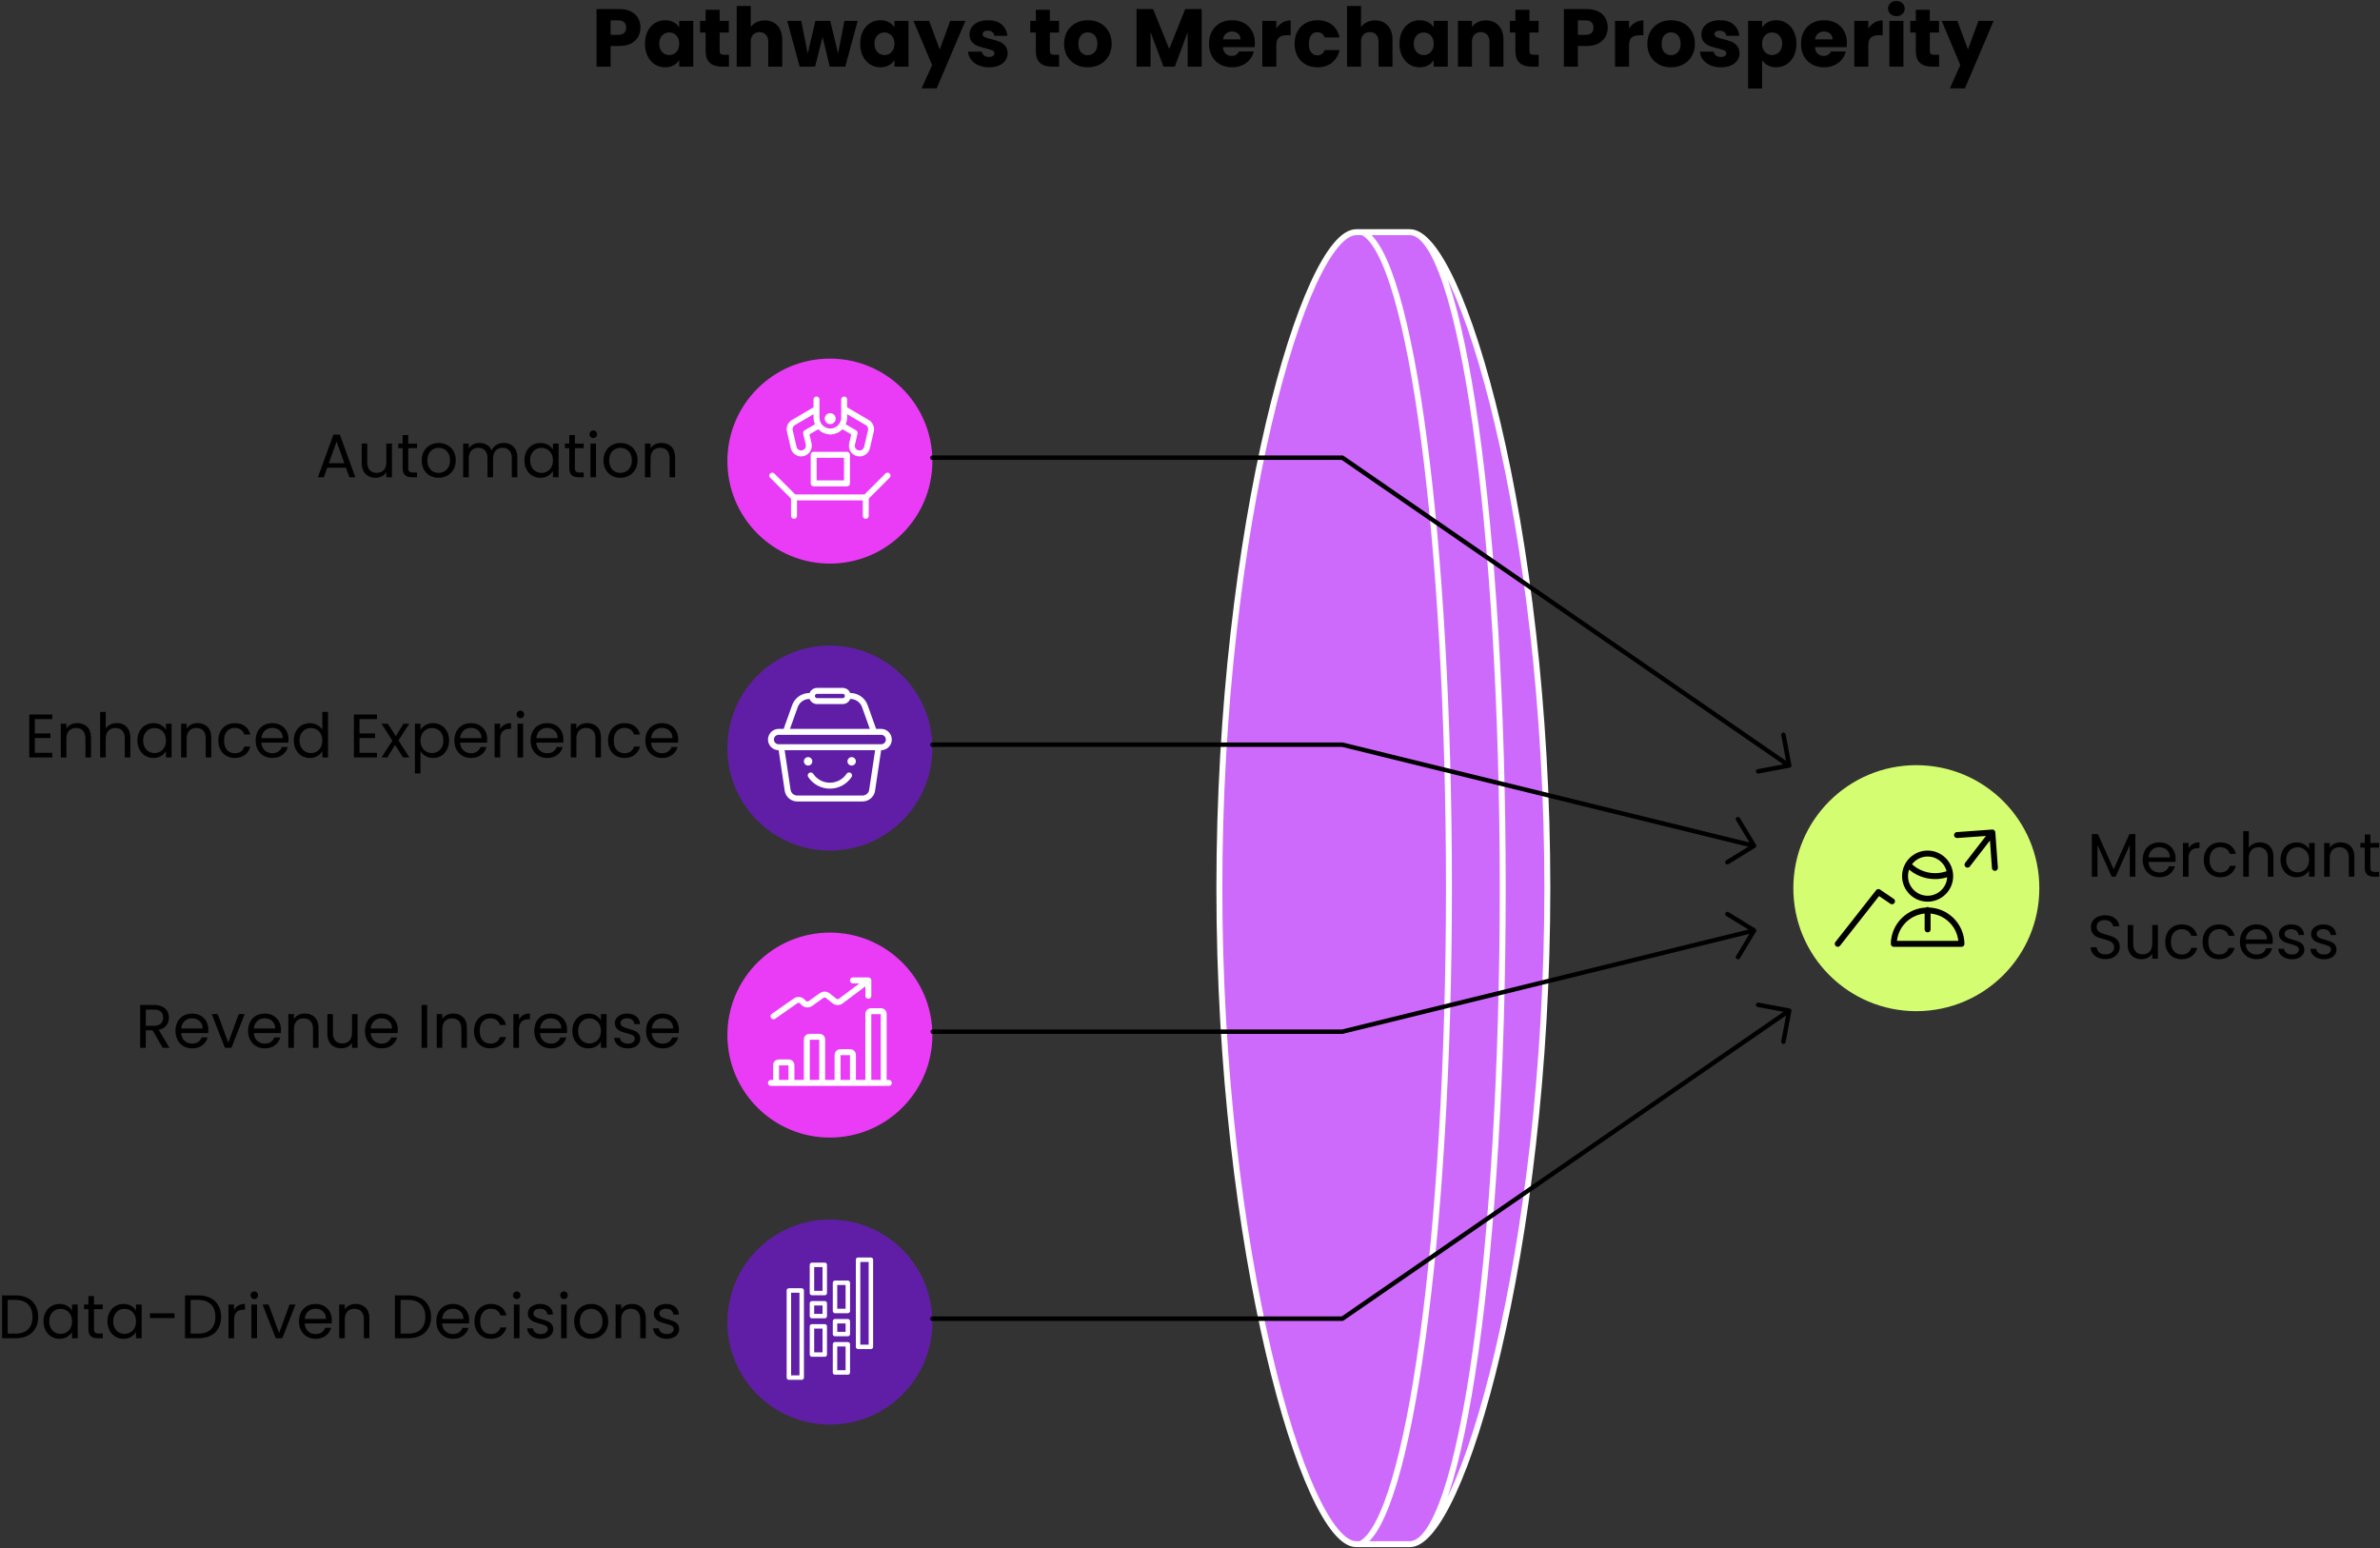 <?xml version="1.0" encoding="UTF-8"?>
<svg width="801px" height="521px" viewBox="0 0 801 521" version="1.1" xmlns="http://www.w3.org/2000/svg" xmlns:xlink="http://www.w3.org/1999/xlink">
    <rect x="0" y="0" width="801" height="521" fill="#333333" stroke="none"/>
    <title>Group</title>
    <g id="Page-1" stroke="none" stroke-width="1" fill="none" fill-rule="evenodd">
        <g id="z-copy-71" transform="translate(-110, -832)">
            <g id="Group" transform="translate(110.712, 832.326)">
                <path d="M473.795,519.351 C491.029,519.351 520.057,420.51 520.057,298.582 C520.057,176.655 491.029,77.814 473.795,77.814 C491.052,77.825 505.042,176.955 505.042,298.582 C505.042,420.209 491.052,519.339 473.795,519.351 M473.794,519.351 C491.052,519.339 505.041,420.209 505.041,298.582 C505.041,176.955 491.052,77.825 473.794,77.814 L457.916,77.814 C474.133,85.734 486.94,181.842 486.94,298.582 C486.94,415.323 473.354,511.431 457.136,519.351 L473.794,519.351 M486.941,298.582 C486.941,415.323 473.354,511.431 457.138,519.351 L455.737,519.351 C438.502,519.351 409.672,420.51 409.672,298.582 C409.672,176.655 438.502,77.814 455.737,77.814 C456.47,77.814 457.917,77.814 457.917,77.814 C474.133,85.734 486.941,181.842 486.941,298.582" id="Shape" fill="#CD6AFB" fill-rule="nonzero"></path>
                <path d="M602.845,298.582 C602.845,321.443 621.378,339.976 644.239,339.976 C667.1,339.976 685.633,321.443 685.633,298.582 C685.633,275.721 667.1,257.188 644.239,257.188 C621.378,257.188 602.845,275.721 602.845,298.582" id="Path" fill="#D5FD71" fill-rule="nonzero"></path>
                <path d="M244.096,444.611 C244.096,463.663 259.54,479.106 278.591,479.106 C297.643,479.106 313.086,463.663 313.086,444.611 C313.086,425.56 297.643,410.116 278.591,410.116 C259.54,410.116 244.096,425.56 244.096,444.611" id="Path" fill="#601EA6" fill-rule="nonzero"></path>
                <path d="M244.096,348.025 C244.096,367.077 259.54,382.52 278.591,382.52 C297.643,382.52 313.086,367.077 313.086,348.025 C313.086,328.974 297.643,313.53 278.591,313.53 C259.54,313.53 244.096,328.974 244.096,348.025" id="Path" fill="#EA3BF7" fill-rule="nonzero"></path>
                <path d="M244.096,251.439 C244.096,270.491 259.54,285.934 278.591,285.934 C297.643,285.934 313.086,270.491 313.086,251.439 C313.086,232.387 297.643,216.944 278.591,216.944 C259.54,216.944 244.096,232.387 244.096,251.439" id="Path" fill="#601EA6" fill-rule="nonzero"></path>
                <path d="M244.096,154.853 C244.096,173.904 259.54,189.348 278.591,189.348 C297.643,189.348 313.086,173.904 313.086,154.853 C313.086,135.801 297.643,120.358 278.591,120.358 C259.54,120.358 244.096,135.801 244.096,154.853" id="Path" fill="#EA3BF7" fill-rule="nonzero"></path>
                <g id="Pathways-to-Merchant-Prosperity" transform="translate(200.067, 0)" fill="#000000" fill-rule="nonzero">
                    <path d="M14.764,8.969 C14.764,10.091 14.506,11.117 13.991,12.046 C13.476,12.975 12.685,13.724 11.618,14.295 C10.551,14.865 9.226,15.15 7.644,15.15 L4.719,15.15 L4.719,22.104 L0,22.104 L0,2.732 L7.644,2.732 C9.189,2.732 10.496,2.999 11.563,3.532 C12.63,4.066 13.43,4.802 13.964,5.74 C14.497,6.678 14.764,7.754 14.764,8.969 Z M7.285,11.397 C8.187,11.397 8.858,11.186 9.3,10.762 C9.741,10.339 9.962,9.741 9.962,8.969 C9.962,8.196 9.741,7.598 9.3,7.175 C8.858,6.752 8.187,6.54 7.285,6.54 L4.719,6.54 L4.719,11.397 L7.285,11.397 Z" id="Shape"></path>
                    <path d="M16.282,14.378 C16.282,12.795 16.581,11.406 17.179,10.211 C17.776,9.015 18.591,8.095 19.621,7.451 C20.651,6.807 21.801,6.485 23.07,6.485 C24.156,6.485 25.108,6.706 25.926,7.147 C26.745,7.589 27.375,8.168 27.817,8.886 L27.817,6.706 L32.536,6.706 L32.536,22.104 L27.817,22.104 L27.817,19.924 C27.357,20.642 26.718,21.221 25.899,21.663 C25.08,22.104 24.128,22.325 23.043,22.325 C21.792,22.325 20.651,21.999 19.621,21.346 C18.591,20.692 17.776,19.763 17.179,18.558 C16.581,17.353 16.282,15.96 16.282,14.378 Z M27.817,14.405 C27.817,13.228 27.49,12.299 26.837,11.618 C26.184,10.937 25.388,10.597 24.45,10.597 C23.512,10.597 22.716,10.933 22.063,11.604 C21.41,12.276 21.083,13.2 21.083,14.378 C21.083,15.555 21.41,16.489 22.063,17.179 C22.716,17.868 23.512,18.213 24.45,18.213 C25.388,18.213 26.184,17.873 26.837,17.192 C27.49,16.512 27.817,15.583 27.817,14.405 Z" id="Shape"></path>
                    <path d="M44.54,18.103 L44.54,22.104 L42.139,22.104 C40.428,22.104 39.094,21.686 38.138,20.849 C37.181,20.012 36.703,18.646 36.703,16.751 L36.703,10.624 L34.826,10.624 L34.826,6.706 L36.703,6.706 L36.703,2.953 L41.422,2.953 L41.422,6.706 L44.512,6.706 L44.512,10.624 L41.422,10.624 L41.422,16.806 C41.422,17.266 41.532,17.597 41.753,17.799 C41.974,18.002 42.342,18.103 42.857,18.103 L44.54,18.103 Z" id="Path"></path>
                    <path d="M56.627,6.54 C58.393,6.54 59.81,7.124 60.877,8.293 C61.944,9.461 62.477,11.066 62.477,13.108 L62.477,22.104 L57.786,22.104 L57.786,13.743 C57.786,12.713 57.519,11.912 56.986,11.342 C56.452,10.772 55.735,10.486 54.833,10.486 C53.932,10.486 53.214,10.772 52.681,11.342 C52.147,11.912 51.881,12.713 51.881,13.743 L51.881,22.104 L47.162,22.104 L47.162,1.683 L51.881,1.683 L51.881,8.776 C52.359,8.095 53.012,7.552 53.84,7.147 C54.668,6.743 55.597,6.54 56.627,6.54 Z" id="Path"></path>
                    <polygon id="Path" points="87.866 6.706 83.699 22.104 78.483 22.104 76.055 12.115 73.543 22.104 68.355 22.104 64.161 6.706 68.88 6.706 71.06 17.717 73.654 6.706 78.649 6.706 81.27 17.661 83.423 6.706"></polygon>
                    <path d="M88.721,14.378 C88.721,12.795 89.02,11.406 89.618,10.211 C90.216,9.015 91.03,8.095 92.06,7.451 C93.091,6.807 94.24,6.485 95.51,6.485 C96.595,6.485 97.547,6.706 98.366,7.147 C99.185,7.589 99.815,8.168 100.256,8.886 L100.256,6.706 L104.975,6.706 L104.975,22.104 L100.256,22.104 L100.256,19.924 C99.796,20.642 99.157,21.221 98.338,21.663 C97.52,22.104 96.568,22.325 95.482,22.325 C94.231,22.325 93.091,21.999 92.06,21.346 C91.03,20.692 90.216,19.763 89.618,18.558 C89.02,17.353 88.721,15.96 88.721,14.378 Z M100.256,14.405 C100.256,13.228 99.93,12.299 99.277,11.618 C98.624,10.937 97.828,10.597 96.89,10.597 C95.951,10.597 95.156,10.933 94.503,11.604 C93.85,12.276 93.523,13.2 93.523,14.378 C93.523,15.555 93.85,16.489 94.503,17.179 C95.156,17.868 95.951,18.213 96.89,18.213 C97.828,18.213 98.624,17.873 99.277,17.192 C99.93,16.512 100.256,15.583 100.256,14.405 Z" id="Shape"></path>
                    <polygon id="Path" points="124.127 6.706 114.468 29.417 109.391 29.417 112.923 21.58 106.659 6.706 111.93 6.706 115.489 16.337 119.022 6.706"></polygon>
                    <path d="M132.102,22.325 C130.759,22.325 129.563,22.095 128.515,21.635 C127.466,21.175 126.638,20.545 126.031,19.745 C125.424,18.945 125.084,18.048 125.01,17.054 L129.674,17.054 C129.729,17.588 129.977,18.02 130.419,18.351 C130.86,18.683 131.403,18.848 132.047,18.848 C132.636,18.848 133.091,18.733 133.413,18.503 C133.735,18.273 133.896,17.974 133.896,17.606 C133.896,17.165 133.666,16.838 133.206,16.627 C132.746,16.415 132.001,16.18 130.971,15.923 C129.867,15.665 128.947,15.394 128.211,15.109 C127.475,14.824 126.841,14.373 126.307,13.757 C125.774,13.14 125.507,12.308 125.507,11.259 C125.507,10.376 125.751,9.571 126.238,8.845 C126.726,8.118 127.443,7.543 128.391,7.12 C129.338,6.697 130.465,6.485 131.771,6.485 C133.703,6.485 135.225,6.963 136.338,7.92 C137.451,8.877 138.091,10.146 138.256,11.728 L133.896,11.728 C133.822,11.195 133.588,10.772 133.192,10.459 C132.797,10.146 132.277,9.99 131.633,9.99 C131.081,9.99 130.658,10.096 130.364,10.307 C130.069,10.519 129.922,10.808 129.922,11.176 C129.922,11.618 130.157,11.949 130.626,12.17 C131.095,12.391 131.826,12.611 132.82,12.832 C133.96,13.127 134.889,13.416 135.607,13.701 C136.324,13.987 136.955,14.447 137.497,15.081 C138.04,15.716 138.321,16.567 138.339,17.634 C138.339,18.535 138.086,19.34 137.58,20.049 C137.074,20.757 136.347,21.313 135.4,21.718 C134.453,22.123 133.353,22.325 132.102,22.325 Z" id="Path"></path>
                    <path d="M155.669,18.103 L155.669,22.104 L153.268,22.104 C151.557,22.104 150.224,21.686 149.267,20.849 C148.31,20.012 147.832,18.646 147.832,16.751 L147.832,10.624 L145.955,10.624 L145.955,6.706 L147.832,6.706 L147.832,2.953 L152.551,2.953 L152.551,6.706 L155.642,6.706 L155.642,10.624 L152.551,10.624 L152.551,16.806 C152.551,17.266 152.661,17.597 152.882,17.799 C153.103,18.002 153.471,18.103 153.986,18.103 L155.669,18.103 Z" id="Path"></path>
                    <path d="M165.3,22.325 C163.792,22.325 162.435,22.003 161.23,21.359 C160.025,20.715 159.077,19.796 158.387,18.6 C157.698,17.404 157.353,16.006 157.353,14.405 C157.353,12.823 157.702,11.429 158.401,10.224 C159.1,9.019 160.057,8.095 161.271,7.451 C162.485,6.807 163.847,6.485 165.355,6.485 C166.864,6.485 168.225,6.807 169.44,7.451 C170.654,8.095 171.611,9.019 172.31,10.224 C173.009,11.429 173.358,12.823 173.358,14.405 C173.358,15.987 173.004,17.381 172.296,18.586 C171.588,19.791 170.622,20.715 169.398,21.359 C168.175,22.003 166.809,22.325 165.3,22.325 Z M165.3,18.241 C166.202,18.241 166.97,17.91 167.605,17.248 C168.239,16.585 168.557,15.638 168.557,14.405 C168.557,13.173 168.248,12.225 167.632,11.563 C167.016,10.9 166.257,10.569 165.355,10.569 C164.436,10.569 163.672,10.896 163.065,11.549 C162.458,12.202 162.154,13.154 162.154,14.405 C162.154,15.638 162.453,16.585 163.051,17.248 C163.649,17.91 164.399,18.241 165.3,18.241 Z" id="Shape"></path>
                    <polygon id="Path" points="203.659 2.732 203.659 22.104 198.94 22.104 198.94 10.486 194.607 22.104 190.799 22.104 186.439 10.459 186.439 22.104 181.72 22.104 181.72 2.732 187.294 2.732 192.731 16.144 198.112 2.732"></polygon>
                    <path d="M221.569,14.157 C221.569,14.598 221.541,15.058 221.486,15.537 L210.806,15.537 C210.88,16.493 211.188,17.225 211.731,17.73 C212.273,18.236 212.94,18.489 213.731,18.489 C214.909,18.489 215.727,17.993 216.187,16.999 L221.21,16.999 C220.952,18.011 220.488,18.922 219.816,19.731 C219.145,20.541 218.303,21.175 217.291,21.635 C216.279,22.095 215.148,22.325 213.897,22.325 C212.388,22.325 211.045,22.003 209.868,21.359 C208.69,20.715 207.771,19.796 207.108,18.6 C206.446,17.404 206.115,16.006 206.115,14.405 C206.115,12.805 206.441,11.406 207.094,10.211 C207.748,9.015 208.663,8.095 209.84,7.451 C211.018,6.807 212.37,6.485 213.897,6.485 C215.387,6.485 216.712,6.798 217.871,7.423 C219.03,8.049 219.936,8.941 220.589,10.1 C221.242,11.259 221.569,12.611 221.569,14.157 Z M216.739,12.915 C216.739,12.105 216.463,11.462 215.911,10.983 C215.359,10.505 214.67,10.266 213.842,10.266 C213.051,10.266 212.384,10.496 211.841,10.956 C211.298,11.416 210.963,12.069 210.834,12.915 L216.739,12.915 Z" id="Shape"></path>
                    <path d="M228.771,9.272 C229.323,8.426 230.013,7.759 230.841,7.272 C231.669,6.784 232.589,6.54 233.6,6.54 L233.6,11.535 L232.303,11.535 C231.126,11.535 230.243,11.788 229.654,12.294 C229.066,12.8 228.771,13.688 228.771,14.957 L228.771,22.104 L224.052,22.104 L224.052,6.706 L228.771,6.706 L228.771,9.272 Z" id="Path"></path>
                    <path d="M234.925,14.405 C234.925,12.805 235.252,11.406 235.905,10.211 C236.558,9.015 237.469,8.095 238.637,7.451 C239.805,6.807 241.143,6.485 242.652,6.485 C244.584,6.485 246.198,6.991 247.495,8.003 C248.792,9.015 249.643,10.441 250.048,12.28 L245.025,12.28 C244.602,11.103 243.783,10.514 242.569,10.514 C241.705,10.514 241.015,10.85 240.499,11.521 C239.984,12.193 239.727,13.154 239.727,14.405 C239.727,15.656 239.984,16.617 240.499,17.289 C241.015,17.96 241.705,18.296 242.569,18.296 C243.783,18.296 244.602,17.707 245.025,16.53 L250.048,16.53 C249.643,18.333 248.787,19.75 247.481,20.78 C246.175,21.81 244.565,22.325 242.652,22.325 C241.143,22.325 239.805,22.003 238.637,21.359 C237.469,20.715 236.558,19.796 235.905,18.6 C235.252,17.404 234.925,16.006 234.925,14.405 Z" id="Path"></path>
                    <path d="M262.024,6.54 C263.791,6.54 265.207,7.124 266.274,8.293 C267.341,9.461 267.875,11.066 267.875,13.108 L267.875,22.104 L263.183,22.104 L263.183,13.743 C263.183,12.713 262.917,11.912 262.383,11.342 C261.85,10.772 261.132,10.486 260.231,10.486 C259.329,10.486 258.612,10.772 258.078,11.342 C257.545,11.912 257.278,12.713 257.278,13.743 L257.278,22.104 L252.559,22.104 L252.559,1.683 L257.278,1.683 L257.278,8.776 C257.756,8.095 258.409,7.552 259.237,7.147 C260.065,6.743 260.994,6.54 262.024,6.54 Z" id="Path"></path>
                    <path d="M270.22,14.378 C270.22,12.795 270.519,11.406 271.117,10.211 C271.715,9.015 272.529,8.095 273.56,7.451 C274.59,6.807 275.74,6.485 277.009,6.485 C278.094,6.485 279.047,6.706 279.865,7.147 C280.684,7.589 281.314,8.168 281.756,8.886 L281.756,6.706 L286.474,6.706 L286.474,22.104 L281.756,22.104 L281.756,19.924 C281.296,20.642 280.656,21.221 279.838,21.663 C279.019,22.104 278.067,22.325 276.981,22.325 C275.73,22.325 274.59,21.999 273.56,21.346 C272.529,20.692 271.715,19.763 271.117,18.558 C270.519,17.353 270.22,15.96 270.22,14.378 Z M281.756,14.405 C281.756,13.228 281.429,12.299 280.776,11.618 C280.123,10.937 279.327,10.597 278.389,10.597 C277.451,10.597 276.655,10.933 276.002,11.604 C275.349,12.276 275.022,13.2 275.022,14.378 C275.022,15.555 275.349,16.489 276.002,17.179 C276.655,17.868 277.451,18.213 278.389,18.213 C279.327,18.213 280.123,17.873 280.776,17.192 C281.429,16.512 281.756,15.583 281.756,14.405 Z" id="Shape"></path>
                    <path d="M299.279,6.54 C301.082,6.54 302.522,7.124 303.598,8.293 C304.674,9.461 305.212,11.066 305.212,13.108 L305.212,22.104 L300.521,22.104 L300.521,13.743 C300.521,12.713 300.254,11.912 299.721,11.342 C299.187,10.772 298.47,10.486 297.568,10.486 C296.667,10.486 295.949,10.772 295.416,11.342 C294.882,11.912 294.615,12.713 294.615,13.743 L294.615,22.104 L289.896,22.104 L289.896,6.706 L294.615,6.706 L294.615,8.748 C295.094,8.067 295.738,7.529 296.547,7.134 C297.357,6.738 298.267,6.54 299.279,6.54 Z" id="Path"></path>
                    <path d="M317.078,18.103 L317.078,22.104 L314.678,22.104 C312.967,22.104 311.633,21.686 310.676,20.849 C309.72,20.012 309.241,18.646 309.241,16.751 L309.241,10.624 L307.365,10.624 L307.365,6.706 L309.241,6.706 L309.241,2.953 L313.96,2.953 L313.96,6.706 L317.051,6.706 L317.051,10.624 L313.96,10.624 L313.96,16.806 C313.96,17.266 314.071,17.597 314.291,17.799 C314.512,18.002 314.88,18.103 315.395,18.103 L317.078,18.103 Z" id="Path"></path>
                    <path d="M340.314,8.969 C340.314,10.091 340.057,11.117 339.542,12.046 C339.027,12.975 338.235,13.724 337.168,14.295 C336.101,14.865 334.777,15.15 333.195,15.15 L330.269,15.15 L330.269,22.104 L325.55,22.104 L325.55,2.732 L333.195,2.732 C334.74,2.732 336.046,2.999 337.113,3.532 C338.18,4.066 338.981,4.802 339.514,5.74 C340.048,6.678 340.314,7.754 340.314,8.969 Z M332.836,11.397 C333.737,11.397 334.409,11.186 334.85,10.762 C335.292,10.339 335.513,9.741 335.513,8.969 C335.513,8.196 335.292,7.598 334.85,7.175 C334.409,6.752 333.737,6.54 332.836,6.54 L330.269,6.54 L330.269,11.397 L332.836,11.397 Z" id="Shape"></path>
                    <path d="M347.489,9.272 C348.041,8.426 348.731,7.759 349.559,7.272 C350.387,6.784 351.307,6.54 352.319,6.54 L352.319,11.535 L351.022,11.535 C349.844,11.535 348.961,11.788 348.372,12.294 C347.784,12.8 347.489,13.688 347.489,14.957 L347.489,22.104 L342.77,22.104 L342.77,6.706 L347.489,6.706 L347.489,9.272 Z" id="Path"></path>
                    <path d="M361.591,22.325 C360.082,22.325 358.726,22.003 357.52,21.359 C356.315,20.715 355.368,19.796 354.678,18.6 C353.988,17.404 353.643,16.006 353.643,14.405 C353.643,12.823 353.993,11.429 354.692,10.224 C355.391,9.019 356.348,8.095 357.562,7.451 C358.776,6.807 360.138,6.485 361.646,6.485 C363.155,6.485 364.516,6.807 365.73,7.451 C366.945,8.095 367.901,9.019 368.6,10.224 C369.299,11.429 369.649,12.823 369.649,14.405 C369.649,15.987 369.295,17.381 368.587,18.586 C367.878,19.791 366.912,20.715 365.689,21.359 C364.465,22.003 363.099,22.325 361.591,22.325 Z M361.591,18.241 C362.492,18.241 363.26,17.91 363.895,17.248 C364.53,16.585 364.847,15.638 364.847,14.405 C364.847,13.173 364.539,12.225 363.923,11.563 C363.306,10.9 362.548,10.569 361.646,10.569 C360.726,10.569 359.963,10.896 359.356,11.549 C358.749,12.202 358.445,13.154 358.445,14.405 C358.445,15.638 358.744,16.585 359.342,17.248 C359.94,17.91 360.689,18.241 361.591,18.241 Z" id="Shape"></path>
                    <path d="M378.424,22.325 C377.081,22.325 375.886,22.095 374.837,21.635 C373.788,21.175 372.96,20.545 372.353,19.745 C371.746,18.945 371.406,18.048 371.332,17.054 L375.996,17.054 C376.051,17.588 376.3,18.02 376.741,18.351 C377.183,18.683 377.725,18.848 378.369,18.848 C378.958,18.848 379.413,18.733 379.735,18.503 C380.057,18.273 380.218,17.974 380.218,17.606 C380.218,17.165 379.988,16.838 379.528,16.627 C379.068,16.415 378.323,16.18 377.293,15.923 C376.189,15.665 375.269,15.394 374.533,15.109 C373.798,14.824 373.163,14.373 372.629,13.757 C372.096,13.14 371.829,12.308 371.829,11.259 C371.829,10.376 372.073,9.571 372.56,8.845 C373.048,8.118 373.765,7.543 374.713,7.12 C375.66,6.697 376.787,6.485 378.093,6.485 C380.025,6.485 381.547,6.963 382.66,7.92 C383.774,8.877 384.413,10.146 384.578,11.728 L380.218,11.728 C380.145,11.195 379.91,10.772 379.515,10.459 C379.119,10.146 378.599,9.99 377.955,9.99 C377.403,9.99 376.98,10.096 376.686,10.307 C376.392,10.519 376.244,10.808 376.244,11.176 C376.244,11.618 376.479,11.949 376.948,12.17 C377.417,12.391 378.149,12.611 379.142,12.832 C380.283,13.127 381.212,13.416 381.929,13.701 C382.647,13.987 383.277,14.447 383.82,15.081 C384.362,15.716 384.643,16.567 384.661,17.634 C384.661,18.535 384.408,19.34 383.902,20.049 C383.396,20.757 382.67,21.313 381.722,21.718 C380.775,22.123 379.676,22.325 378.424,22.325 Z" id="Path"></path>
                    <path d="M392.278,8.886 C392.738,8.168 393.372,7.589 394.182,7.147 C394.991,6.706 395.939,6.485 397.024,6.485 C398.294,6.485 399.443,6.807 400.474,7.451 C401.504,8.095 402.318,9.015 402.916,10.211 C403.514,11.406 403.813,12.795 403.813,14.378 C403.813,15.96 403.514,17.353 402.916,18.558 C402.318,19.763 401.504,20.692 400.474,21.346 C399.443,21.999 398.294,22.325 397.024,22.325 C395.957,22.325 395.014,22.104 394.196,21.663 C393.377,21.221 392.738,20.651 392.278,19.952 L392.278,29.445 L387.559,29.445 L387.559,6.706 L392.278,6.706 L392.278,8.886 Z M399.011,14.378 C399.011,13.2 398.685,12.276 398.031,11.604 C397.378,10.933 396.573,10.597 395.617,10.597 C394.679,10.597 393.883,10.937 393.23,11.618 C392.577,12.299 392.25,13.228 392.25,14.405 C392.25,15.583 392.577,16.512 393.23,17.192 C393.883,17.873 394.679,18.213 395.617,18.213 C396.555,18.213 397.355,17.868 398.018,17.179 C398.68,16.489 399.011,15.555 399.011,14.378 Z" id="Shape"></path>
                    <path d="M420.812,14.157 C420.812,14.598 420.784,15.058 420.729,15.537 L410.05,15.537 C410.123,16.493 410.431,17.225 410.974,17.73 C411.517,18.236 412.184,18.489 412.975,18.489 C414.152,18.489 414.971,17.993 415.431,16.999 L420.453,16.999 C420.196,18.011 419.731,18.922 419.06,19.731 C418.388,20.541 417.546,21.175 416.535,21.635 C415.523,22.095 414.391,22.325 413.14,22.325 C411.632,22.325 410.289,22.003 409.111,21.359 C407.934,20.715 407.014,19.796 406.352,18.6 C405.689,17.404 405.358,16.006 405.358,14.405 C405.358,12.805 405.685,11.406 406.338,10.211 C406.991,9.015 407.906,8.095 409.084,7.451 C410.261,6.807 411.613,6.485 413.14,6.485 C414.631,6.485 415.955,6.798 417.114,7.423 C418.273,8.049 419.179,8.941 419.832,10.1 C420.485,11.259 420.812,12.611 420.812,14.157 Z M415.983,12.915 C415.983,12.105 415.707,11.462 415.155,10.983 C414.603,10.505 413.913,10.266 413.085,10.266 C412.294,10.266 411.627,10.496 411.084,10.956 C410.542,11.416 410.206,12.069 410.077,12.915 L415.983,12.915 Z" id="Shape"></path>
                    <path d="M428.015,9.272 C428.567,8.426 429.256,7.759 430.084,7.272 C430.912,6.784 431.832,6.54 432.844,6.54 L432.844,11.535 L431.547,11.535 C430.369,11.535 429.486,11.788 428.898,12.294 C428.309,12.8 428.015,13.688 428.015,14.957 L428.015,22.104 L423.296,22.104 L423.296,6.706 L428.015,6.706 L428.015,9.272 Z" id="Path"></path>
                    <path d="M437.48,5.105 C436.652,5.105 435.976,4.862 435.452,4.374 C434.927,3.886 434.665,3.284 434.665,2.566 C434.665,1.831 434.927,1.219 435.452,0.731 C435.976,0.244 436.652,0 437.48,0 C438.29,0 438.956,0.244 439.481,0.731 C440.005,1.219 440.267,1.831 440.267,2.566 C440.267,3.284 440.005,3.886 439.481,4.374 C438.956,4.862 438.29,5.105 437.48,5.105 Z M439.826,6.706 L439.826,22.104 L435.107,22.104 L435.107,6.706 L439.826,6.706 Z" id="Shape"></path>
                    <path d="M451.83,18.103 L451.83,22.104 L449.429,22.104 C447.718,22.104 446.384,21.686 445.428,20.849 C444.471,20.012 443.993,18.646 443.993,16.751 L443.993,10.624 L442.116,10.624 L442.116,6.706 L443.993,6.706 L443.993,2.953 L448.712,2.953 L448.712,6.706 L451.802,6.706 L451.802,10.624 L448.712,10.624 L448.712,16.806 C448.712,17.266 448.822,17.597 449.043,17.799 C449.264,18.002 449.631,18.103 450.147,18.103 L451.83,18.103 Z" id="Path"></path>
                    <polygon id="Path" points="470.181 6.706 460.523 29.417 455.445 29.417 458.977 21.58 452.713 6.706 457.984 6.706 461.544 16.337 465.076 6.706"></polygon>
                </g>
                <g id="Automation" transform="translate(106.279, 144.541)" fill="#000000" fill-rule="nonzero">
                    <path d="M9.438,12.542 L3.146,12.542 L1.987,15.75 L0,15.75 L5.216,1.407 L7.389,1.407 L12.584,15.75 L10.597,15.75 L9.438,12.542 Z M8.9,11.011 L6.292,3.725 L3.684,11.011 L8.9,11.011 Z" id="Shape"></path>
                    <path d="M24.919,4.408 L24.919,15.75 L23.036,15.75 L23.036,14.074 C22.677,14.653 22.177,15.105 21.535,15.43 C20.894,15.754 20.187,15.916 19.414,15.916 C18.531,15.916 17.737,15.733 17.034,15.368 C16.33,15.002 15.775,14.453 15.368,13.722 C14.961,12.991 14.757,12.101 14.757,11.052 L14.757,4.408 L16.62,4.408 L16.62,10.804 C16.62,11.921 16.903,12.78 17.468,13.381 C18.034,13.981 18.807,14.281 19.786,14.281 C20.794,14.281 21.587,13.97 22.167,13.35 C22.746,12.729 23.036,11.825 23.036,10.638 L23.036,4.408 L24.919,4.408 Z" id="Path"></path>
                    <path d="M30.404,5.961 L30.404,12.646 C30.404,13.198 30.521,13.588 30.756,13.815 C30.99,14.043 31.397,14.157 31.977,14.157 L33.364,14.157 L33.364,15.75 L31.666,15.75 C30.618,15.75 29.831,15.509 29.307,15.026 C28.783,14.543 28.521,13.75 28.521,12.646 L28.521,5.961 L27.051,5.961 L27.051,4.408 L28.521,4.408 L28.521,1.552 L30.404,1.552 L30.404,4.408 L33.364,4.408 L33.364,5.961 L30.404,5.961 Z" id="Path"></path>
                    <path d="M40.587,15.937 C39.524,15.937 38.562,15.695 37.7,15.212 C36.837,14.729 36.161,14.043 35.671,13.153 C35.182,12.263 34.937,11.232 34.937,10.059 C34.937,8.9 35.188,7.875 35.692,6.985 C36.196,6.095 36.882,5.412 37.751,4.936 C38.621,4.46 39.593,4.222 40.67,4.222 C41.746,4.222 42.719,4.46 43.588,4.936 C44.457,5.412 45.144,6.092 45.647,6.975 C46.151,7.858 46.403,8.886 46.403,10.059 C46.403,11.232 46.144,12.263 45.627,13.153 C45.109,14.043 44.409,14.729 43.526,15.212 C42.643,15.695 41.663,15.937 40.587,15.937 Z M40.587,14.281 C41.263,14.281 41.898,14.122 42.491,13.805 C43.084,13.488 43.564,13.012 43.929,12.377 C44.295,11.742 44.478,10.969 44.478,10.059 C44.478,9.148 44.299,8.375 43.94,7.741 C43.581,7.106 43.112,6.633 42.532,6.323 C41.953,6.012 41.325,5.857 40.649,5.857 C39.959,5.857 39.328,6.012 38.755,6.323 C38.183,6.633 37.724,7.106 37.379,7.741 C37.034,8.375 36.861,9.148 36.861,10.059 C36.861,10.983 37.03,11.763 37.368,12.398 C37.707,13.032 38.158,13.505 38.724,13.815 C39.29,14.126 39.911,14.281 40.587,14.281 Z" id="Shape"></path>
                    <path d="M62.526,4.201 C63.409,4.201 64.195,4.384 64.885,4.75 C65.575,5.116 66.12,5.664 66.52,6.395 C66.92,7.127 67.12,8.017 67.12,9.065 L67.12,15.75 L65.258,15.75 L65.258,9.334 C65.258,8.203 64.978,7.337 64.42,6.737 C63.861,6.137 63.105,5.837 62.153,5.837 C61.174,5.837 60.394,6.15 59.814,6.778 C59.235,7.406 58.945,8.313 58.945,9.5 L58.945,15.75 L57.082,15.75 L57.082,9.334 C57.082,8.203 56.803,7.337 56.244,6.737 C55.685,6.137 54.93,5.837 53.978,5.837 C52.998,5.837 52.219,6.15 51.639,6.778 C51.06,7.406 50.77,8.313 50.77,9.5 L50.77,15.75 L48.886,15.75 L48.886,4.408 L50.77,4.408 L50.77,6.044 C51.142,5.45 51.643,4.995 52.27,4.678 C52.898,4.36 53.592,4.201 54.35,4.201 C55.302,4.201 56.144,4.415 56.875,4.843 C57.607,5.271 58.152,5.899 58.511,6.727 C58.828,5.926 59.352,5.305 60.083,4.864 C60.815,4.422 61.629,4.201 62.526,4.201 Z" id="Path"></path>
                    <path d="M69.501,10.038 C69.501,8.879 69.735,7.861 70.204,6.985 C70.673,6.109 71.319,5.43 72.139,4.947 C72.96,4.464 73.875,4.222 74.882,4.222 C75.875,4.222 76.738,4.436 77.469,4.864 C78.2,5.292 78.745,5.83 79.104,6.478 L79.104,4.408 L81.008,4.408 L81.008,15.75 L79.104,15.75 L79.104,13.639 C78.732,14.302 78.176,14.85 77.438,15.285 C76.7,15.719 75.841,15.937 74.861,15.937 C73.854,15.937 72.943,15.688 72.129,15.192 C71.315,14.695 70.673,13.998 70.204,13.101 C69.735,12.204 69.501,11.183 69.501,10.038 Z M79.104,10.059 C79.104,9.203 78.932,8.458 78.587,7.823 C78.242,7.189 77.776,6.702 77.19,6.364 C76.603,6.026 75.958,5.857 75.254,5.857 C74.551,5.857 73.909,6.023 73.33,6.354 C72.75,6.685 72.288,7.168 71.943,7.803 C71.598,8.437 71.425,9.183 71.425,10.038 C71.425,10.907 71.598,11.663 71.943,12.304 C72.288,12.946 72.75,13.436 73.33,13.774 C73.909,14.112 74.551,14.281 75.254,14.281 C75.958,14.281 76.603,14.112 77.19,13.774 C77.776,13.436 78.242,12.946 78.587,12.304 C78.932,11.663 79.104,10.914 79.104,10.059 Z" id="Shape"></path>
                    <path d="M86.493,5.961 L86.493,12.646 C86.493,13.198 86.61,13.588 86.845,13.815 C87.079,14.043 87.486,14.157 88.066,14.157 L89.453,14.157 L89.453,15.75 L87.755,15.75 C86.707,15.75 85.92,15.509 85.396,15.026 C84.872,14.543 84.609,13.75 84.609,12.646 L84.609,5.961 L83.14,5.961 L83.14,4.408 L84.609,4.408 L84.609,1.552 L86.493,1.552 L86.493,4.408 L89.453,4.408 L89.453,5.961 L86.493,5.961 Z" id="Path"></path>
                    <path d="M92.702,2.566 C92.343,2.566 92.04,2.442 91.791,2.194 C91.543,1.946 91.419,1.642 91.419,1.283 C91.419,0.924 91.543,0.621 91.791,0.373 C92.04,0.124 92.343,0 92.702,0 C93.047,0 93.34,0.124 93.582,0.373 C93.823,0.621 93.944,0.924 93.944,1.283 C93.944,1.642 93.823,1.946 93.582,2.194 C93.34,2.442 93.047,2.566 92.702,2.566 Z M93.613,4.408 L93.613,15.75 L91.729,15.75 L91.729,4.408 L93.613,4.408 Z" id="Shape"></path>
                    <path d="M101.767,15.937 C100.705,15.937 99.742,15.695 98.88,15.212 C98.018,14.729 97.342,14.043 96.852,13.153 C96.362,12.263 96.117,11.232 96.117,10.059 C96.117,8.9 96.369,7.875 96.872,6.985 C97.376,6.095 98.063,5.412 98.932,4.936 C99.801,4.46 100.774,4.222 101.85,4.222 C102.926,4.222 103.899,4.46 104.768,4.936 C105.638,5.412 106.324,6.092 106.828,6.975 C107.331,7.858 107.583,8.886 107.583,10.059 C107.583,11.232 107.324,12.263 106.807,13.153 C106.29,14.043 105.589,14.729 104.706,15.212 C103.823,15.695 102.844,15.937 101.767,15.937 Z M101.767,14.281 C102.443,14.281 103.078,14.122 103.671,13.805 C104.265,13.488 104.744,13.012 105.11,12.377 C105.476,11.742 105.658,10.969 105.658,10.059 C105.658,9.148 105.479,8.375 105.12,7.741 C104.761,7.106 104.292,6.633 103.713,6.323 C103.133,6.012 102.505,5.857 101.829,5.857 C101.139,5.857 100.508,6.012 99.936,6.323 C99.363,6.633 98.904,7.106 98.559,7.741 C98.214,8.375 98.042,9.148 98.042,10.059 C98.042,10.983 98.211,11.763 98.549,12.398 C98.887,13.032 99.339,13.505 99.905,13.815 C100.47,14.126 101.091,14.281 101.767,14.281 Z" id="Shape"></path>
                    <path d="M115.593,4.201 C116.973,4.201 118.09,4.619 118.946,5.454 C119.801,6.288 120.229,7.492 120.229,9.065 L120.229,15.75 L118.366,15.75 L118.366,9.334 C118.366,8.203 118.083,7.337 117.518,6.737 C116.952,6.137 116.179,5.837 115.2,5.837 C114.206,5.837 113.416,6.147 112.83,6.768 C112.243,7.389 111.95,8.293 111.95,9.479 L111.95,15.75 L110.067,15.75 L110.067,4.408 L111.95,4.408 L111.95,6.023 C112.323,5.443 112.83,4.995 113.471,4.678 C114.113,4.36 114.82,4.201 115.593,4.201 Z" id="Path"></path>
                </g>
                <g id="Enhanced-Experience" transform="translate(9.13, 238.828)" fill="#000000" fill-rule="nonzero">
                    <polygon id="Path" points="1.883 2.856 1.883 7.679 7.14 7.679 7.14 9.231 1.883 9.231 1.883 14.198 7.761 14.198 7.761 15.75 0 15.75 0 1.304 7.761 1.304 7.761 2.856"></polygon>
                    <path d="M16.144,4.201 C17.523,4.201 18.641,4.619 19.497,5.454 C20.352,6.288 20.78,7.492 20.78,9.065 L20.78,15.75 L18.917,15.75 L18.917,9.334 C18.917,8.203 18.634,7.337 18.069,6.737 C17.503,6.137 16.73,5.837 15.75,5.837 C14.757,5.837 13.967,6.147 13.381,6.768 C12.794,7.389 12.501,8.293 12.501,9.479 L12.501,15.75 L10.618,15.75 L10.618,4.408 L12.501,4.408 L12.501,6.023 C12.874,5.443 13.381,4.995 14.022,4.678 C14.664,4.36 15.371,4.201 16.144,4.201 Z" id="Path"></path>
                    <path d="M29.493,4.201 C30.349,4.201 31.121,4.384 31.811,4.75 C32.501,5.116 33.043,5.664 33.436,6.395 C33.829,7.127 34.026,8.017 34.026,9.065 L34.026,15.75 L32.163,15.75 L32.163,9.334 C32.163,8.203 31.88,7.337 31.315,6.737 C30.749,6.137 29.976,5.837 28.997,5.837 C28.003,5.837 27.213,6.147 26.627,6.768 C26.04,7.389 25.747,8.293 25.747,9.479 L25.747,15.75 L23.864,15.75 L23.864,0.435 L25.747,0.435 L25.747,6.023 C26.12,5.443 26.634,4.995 27.289,4.678 C27.944,4.36 28.679,4.201 29.493,4.201 Z" id="Path"></path>
                    <path d="M36.406,10.038 C36.406,8.879 36.641,7.861 37.11,6.985 C37.579,6.109 38.224,5.43 39.045,4.947 C39.866,4.464 40.78,4.222 41.787,4.222 C42.781,4.222 43.643,4.436 44.374,4.864 C45.106,5.292 45.651,5.83 46.009,6.478 L46.009,4.408 L47.914,4.408 L47.914,15.75 L46.009,15.75 L46.009,13.639 C45.637,14.302 45.082,14.85 44.343,15.285 C43.605,15.719 42.746,15.937 41.767,15.937 C40.759,15.937 39.849,15.688 39.035,15.192 C38.221,14.695 37.579,13.998 37.11,13.101 C36.641,12.204 36.406,11.183 36.406,10.038 Z M46.009,10.059 C46.009,9.203 45.837,8.458 45.492,7.823 C45.147,7.189 44.681,6.702 44.095,6.364 C43.509,6.026 42.864,5.857 42.16,5.857 C41.456,5.857 40.815,6.023 40.235,6.354 C39.656,6.685 39.193,7.168 38.848,7.803 C38.503,8.437 38.331,9.183 38.331,10.038 C38.331,10.907 38.503,11.663 38.848,12.304 C39.193,12.946 39.656,13.436 40.235,13.774 C40.815,14.112 41.456,14.281 42.16,14.281 C42.864,14.281 43.509,14.112 44.095,13.774 C44.681,13.436 45.147,12.946 45.492,12.304 C45.837,11.663 46.009,10.914 46.009,10.059 Z" id="Shape"></path>
                    <path d="M56.627,4.201 C58.007,4.201 59.125,4.619 59.98,5.454 C60.835,6.288 61.263,7.492 61.263,9.065 L61.263,15.75 L59.4,15.75 L59.4,9.334 C59.4,8.203 59.118,7.337 58.552,6.737 C57.986,6.137 57.213,5.837 56.234,5.837 C55.24,5.837 54.45,6.147 53.864,6.768 C53.278,7.389 52.984,8.293 52.984,9.479 L52.984,15.75 L51.101,15.75 L51.101,4.408 L52.984,4.408 L52.984,6.023 C53.357,5.443 53.864,4.995 54.506,4.678 C55.147,4.36 55.854,4.201 56.627,4.201 Z" id="Path"></path>
                    <path d="M63.643,10.059 C63.643,8.886 63.878,7.861 64.347,6.985 C64.816,6.109 65.468,5.43 66.303,4.947 C67.138,4.464 68.093,4.222 69.169,4.222 C70.563,4.222 71.712,4.56 72.616,5.236 C73.519,5.912 74.116,6.851 74.406,8.051 L72.378,8.051 C72.184,7.361 71.808,6.816 71.25,6.416 C70.691,6.016 69.997,5.816 69.169,5.816 C68.093,5.816 67.224,6.185 66.562,6.923 C65.899,7.661 65.568,8.707 65.568,10.059 C65.568,11.425 65.899,12.48 66.562,13.225 C67.224,13.97 68.093,14.343 69.169,14.343 C69.997,14.343 70.687,14.15 71.239,13.764 C71.791,13.377 72.171,12.825 72.378,12.108 L74.406,12.108 C74.102,13.267 73.495,14.195 72.584,14.892 C71.674,15.588 70.535,15.937 69.169,15.937 C68.093,15.937 67.138,15.695 66.303,15.212 C65.468,14.729 64.816,14.046 64.347,13.163 C63.878,12.28 63.643,11.245 63.643,10.059 Z" id="Path"></path>
                    <path d="M87.259,9.645 C87.259,10.004 87.238,10.383 87.197,10.783 L78.131,10.783 C78.2,11.901 78.583,12.774 79.28,13.401 C79.977,14.029 80.822,14.343 81.815,14.343 C82.629,14.343 83.309,14.153 83.854,13.774 C84.399,13.394 84.782,12.887 85.003,12.253 L87.031,12.253 C86.727,13.343 86.12,14.229 85.21,14.912 C84.299,15.595 83.168,15.937 81.815,15.937 C80.739,15.937 79.777,15.695 78.928,15.212 C78.08,14.729 77.414,14.043 76.931,13.153 C76.448,12.263 76.206,11.232 76.206,10.059 C76.206,8.886 76.441,7.858 76.91,6.975 C77.379,6.092 78.038,5.412 78.887,4.936 C79.735,4.46 80.712,4.222 81.815,4.222 C82.892,4.222 83.844,4.457 84.672,4.926 C85.499,5.395 86.138,6.04 86.586,6.861 C87.034,7.682 87.259,8.61 87.259,9.645 Z M85.313,9.252 C85.313,8.534 85.154,7.917 84.837,7.399 C84.52,6.882 84.089,6.489 83.544,6.219 C82.999,5.95 82.395,5.816 81.733,5.816 C80.781,5.816 79.97,6.119 79.301,6.727 C78.631,7.334 78.249,8.175 78.152,9.252 L85.313,9.252 Z" id="Shape"></path>
                    <path d="M89.039,10.038 C89.039,8.879 89.273,7.861 89.742,6.985 C90.211,6.109 90.857,5.43 91.677,4.947 C92.498,4.464 93.419,4.222 94.441,4.222 C95.324,4.222 96.145,4.426 96.903,4.833 C97.662,5.24 98.242,5.774 98.642,6.437 L98.642,0.435 L100.546,0.435 L100.546,15.75 L98.642,15.75 L98.642,13.619 C98.269,14.295 97.718,14.85 96.986,15.285 C96.255,15.719 95.4,15.937 94.42,15.937 C93.413,15.937 92.498,15.688 91.677,15.192 C90.857,14.695 90.211,13.998 89.742,13.101 C89.273,12.204 89.039,11.183 89.039,10.038 Z M98.642,10.059 C98.642,9.203 98.47,8.458 98.125,7.823 C97.78,7.189 97.314,6.702 96.728,6.364 C96.141,6.026 95.496,5.857 94.792,5.857 C94.089,5.857 93.447,6.023 92.868,6.354 C92.288,6.685 91.826,7.168 91.481,7.803 C91.136,8.437 90.963,9.183 90.963,10.038 C90.963,10.907 91.136,11.663 91.481,12.304 C91.826,12.946 92.288,13.436 92.868,13.774 C93.447,14.112 94.089,14.281 94.792,14.281 C95.496,14.281 96.141,14.112 96.728,13.774 C97.314,13.436 97.78,12.946 98.125,12.304 C98.47,11.663 98.642,10.914 98.642,10.059 Z" id="Shape"></path>
                    <polygon id="Path" points="111.143 2.856 111.143 7.679 116.4 7.679 116.4 9.231 111.143 9.231 111.143 14.198 117.021 14.198 117.021 15.75 109.26 15.75 109.26 1.304 117.021 1.304 117.021 2.856"></polygon>
                    <polygon id="Path" points="125.797 15.75 123.106 11.528 120.519 15.75 118.553 15.75 122.216 10.121 118.553 4.408 120.684 4.408 123.375 8.61 125.941 4.408 127.908 4.408 124.265 10.017 127.928 15.75"></polygon>
                    <path d="M131.675,6.499 C132.047,5.85 132.602,5.309 133.341,4.874 C134.079,4.44 134.938,4.222 135.917,4.222 C136.925,4.222 137.839,4.464 138.66,4.947 C139.481,5.43 140.126,6.109 140.595,6.985 C141.064,7.861 141.299,8.879 141.299,10.038 C141.299,11.183 141.064,12.204 140.595,13.101 C140.126,13.998 139.481,14.695 138.66,15.192 C137.839,15.688 136.925,15.937 135.917,15.937 C134.952,15.937 134.1,15.719 133.361,15.285 C132.623,14.85 132.061,14.309 131.675,13.66 L131.675,21.132 L129.791,21.132 L129.791,4.408 L131.675,4.408 L131.675,6.499 Z M139.374,10.038 C139.374,9.183 139.201,8.437 138.856,7.803 C138.511,7.168 138.046,6.685 137.459,6.354 C136.873,6.023 136.228,5.857 135.524,5.857 C134.834,5.857 134.196,6.026 133.61,6.364 C133.023,6.702 132.554,7.192 132.202,7.834 C131.85,8.475 131.675,9.217 131.675,10.059 C131.675,10.914 131.85,11.663 132.202,12.304 C132.554,12.946 133.023,13.436 133.61,13.774 C134.196,14.112 134.834,14.281 135.524,14.281 C136.228,14.281 136.873,14.112 137.459,13.774 C138.046,13.436 138.511,12.946 138.856,12.304 C139.201,11.663 139.374,10.907 139.374,10.038 Z" id="Shape"></path>
                    <path d="M154.131,9.645 C154.131,10.004 154.11,10.383 154.069,10.783 L145.003,10.783 C145.072,11.901 145.455,12.774 146.152,13.401 C146.849,14.029 147.694,14.343 148.687,14.343 C149.502,14.343 150.181,14.153 150.726,13.774 C151.271,13.394 151.654,12.887 151.875,12.253 L153.903,12.253 C153.6,13.343 152.992,14.229 152.082,14.912 C151.171,15.595 150.04,15.937 148.687,15.937 C147.611,15.937 146.649,15.695 145.8,15.212 C144.952,14.729 144.286,14.043 143.803,13.153 C143.32,12.263 143.079,11.232 143.079,10.059 C143.079,8.886 143.313,7.858 143.782,6.975 C144.251,6.092 144.91,5.412 145.759,4.936 C146.607,4.46 147.584,4.222 148.687,4.222 C149.764,4.222 150.716,4.457 151.544,4.926 C152.372,5.395 153.01,6.04 153.458,6.861 C153.907,7.682 154.131,8.61 154.131,9.645 Z M152.185,9.252 C152.185,8.534 152.027,7.917 151.709,7.399 C151.392,6.882 150.961,6.489 150.416,6.219 C149.871,5.95 149.267,5.816 148.605,5.816 C147.653,5.816 146.842,6.119 146.173,6.727 C145.504,7.334 145.121,8.175 145.024,9.252 L152.185,9.252 Z" id="Shape"></path>
                    <path d="M158.498,6.251 C158.829,5.602 159.302,5.098 159.916,4.74 C160.53,4.381 161.278,4.201 162.161,4.201 L162.161,6.147 L161.665,6.147 C159.553,6.147 158.498,7.292 158.498,9.583 L158.498,15.75 L156.614,15.75 L156.614,4.408 L158.498,4.408 L158.498,6.251 Z" id="Path"></path>
                    <path d="M165.307,2.566 C164.948,2.566 164.645,2.442 164.397,2.194 C164.148,1.946 164.024,1.642 164.024,1.283 C164.024,0.924 164.148,0.621 164.397,0.373 C164.645,0.124 164.948,0 165.307,0 C165.652,0 165.945,0.124 166.187,0.373 C166.428,0.621 166.549,0.924 166.549,1.283 C166.549,1.642 166.428,1.946 166.187,2.194 C165.945,2.442 165.652,2.566 165.307,2.566 Z M166.218,4.408 L166.218,15.75 L164.334,15.75 L164.334,4.408 L166.218,4.408 Z" id="Shape"></path>
                    <path d="M179.774,9.645 C179.774,10.004 179.754,10.383 179.712,10.783 L170.647,10.783 C170.716,11.901 171.099,12.774 171.796,13.401 C172.492,14.029 173.338,14.343 174.331,14.343 C175.145,14.343 175.825,14.153 176.37,13.774 C176.915,13.394 177.298,12.887 177.518,12.253 L179.547,12.253 C179.243,13.343 178.636,14.229 177.725,14.912 C176.815,15.595 175.683,15.937 174.331,15.937 C173.255,15.937 172.292,15.695 171.444,15.212 C170.595,14.729 169.93,14.043 169.447,13.153 C168.964,12.263 168.722,11.232 168.722,10.059 C168.722,8.886 168.957,7.858 169.426,6.975 C169.895,6.092 170.554,5.412 171.402,4.936 C172.251,4.46 173.227,4.222 174.331,4.222 C175.407,4.222 176.359,4.457 177.187,4.926 C178.015,5.395 178.653,6.04 179.102,6.861 C179.55,7.682 179.774,8.61 179.774,9.645 Z M177.829,9.252 C177.829,8.534 177.67,7.917 177.353,7.399 C177.035,6.882 176.604,6.489 176.059,6.219 C175.514,5.95 174.911,5.816 174.248,5.816 C173.296,5.816 172.486,6.119 171.816,6.727 C171.147,7.334 170.764,8.175 170.668,9.252 L177.829,9.252 Z" id="Shape"></path>
                    <path d="M187.784,4.201 C189.164,4.201 190.282,4.619 191.137,5.454 C191.993,6.288 192.42,7.492 192.42,9.065 L192.42,15.75 L190.558,15.75 L190.558,9.334 C190.558,8.203 190.275,7.337 189.709,6.737 C189.143,6.137 188.371,5.837 187.391,5.837 C186.397,5.837 185.608,6.147 185.021,6.768 C184.435,7.389 184.141,8.293 184.141,9.479 L184.141,15.75 L182.258,15.75 L182.258,4.408 L184.141,4.408 L184.141,6.023 C184.514,5.443 185.021,4.995 185.663,4.678 C186.304,4.36 187.011,4.201 187.784,4.201 Z" id="Path"></path>
                    <path d="M194.8,10.059 C194.8,8.886 195.035,7.861 195.504,6.985 C195.973,6.109 196.625,5.43 197.46,4.947 C198.295,4.464 199.25,4.222 200.327,4.222 C201.72,4.222 202.869,4.56 203.773,5.236 C204.676,5.912 205.273,6.851 205.563,8.051 L203.535,8.051 C203.341,7.361 202.965,6.816 202.407,6.416 C201.848,6.016 201.154,5.816 200.327,5.816 C199.25,5.816 198.381,6.185 197.719,6.923 C197.056,7.661 196.725,8.707 196.725,10.059 C196.725,11.425 197.056,12.48 197.719,13.225 C198.381,13.97 199.25,14.343 200.327,14.343 C201.154,14.343 201.844,14.15 202.396,13.764 C202.948,13.377 203.328,12.825 203.535,12.108 L205.563,12.108 C205.259,13.267 204.652,14.195 203.742,14.892 C202.831,15.588 201.693,15.937 200.327,15.937 C199.25,15.937 198.295,15.695 197.46,15.212 C196.625,14.729 195.973,14.046 195.504,13.163 C195.035,12.28 194.8,11.245 194.8,10.059 Z" id="Path"></path>
                    <path d="M218.416,9.645 C218.416,10.004 218.395,10.383 218.354,10.783 L209.288,10.783 C209.357,11.901 209.74,12.774 210.437,13.401 C211.134,14.029 211.979,14.343 212.972,14.343 C213.787,14.343 214.466,14.153 215.011,13.774 C215.556,13.394 215.939,12.887 216.16,12.253 L218.188,12.253 C217.885,13.343 217.277,14.229 216.367,14.912 C215.456,15.595 214.325,15.937 212.972,15.937 C211.896,15.937 210.934,15.695 210.085,15.212 C209.237,14.729 208.571,14.043 208.088,13.153 C207.605,12.263 207.364,11.232 207.364,10.059 C207.364,8.886 207.598,7.858 208.067,6.975 C208.536,6.092 209.195,5.412 210.044,4.936 C210.892,4.46 211.869,4.222 212.972,4.222 C214.049,4.222 215.001,4.457 215.829,4.926 C216.657,5.395 217.295,6.04 217.743,6.861 C218.192,7.682 218.416,8.61 218.416,9.645 Z M216.47,9.252 C216.47,8.534 216.312,7.917 215.994,7.399 C215.677,6.882 215.246,6.489 214.701,6.219 C214.156,5.95 213.552,5.816 212.89,5.816 C211.938,5.816 211.127,6.119 210.458,6.727 C209.789,7.334 209.406,8.175 209.309,9.252 L216.47,9.252 Z" id="Shape"></path>
                </g>
                <g id="Merchant" transform="translate(703.324, 279.403)" fill="#000000" fill-rule="nonzero">
                    <polygon id="Path" points="14.633 0.993 14.633 15.316 12.749 15.316 12.749 4.636 7.989 15.316 6.664 15.316 1.883 4.615 1.883 15.316 0 15.316 0 0.993 2.028 0.993 7.327 12.832 12.625 0.993"></polygon>
                    <path d="M28.169,9.21 C28.169,9.569 28.148,9.948 28.107,10.349 L19.041,10.349 C19.11,11.466 19.493,12.339 20.19,12.967 C20.887,13.594 21.732,13.908 22.725,13.908 C23.539,13.908 24.219,13.719 24.764,13.339 C25.309,12.96 25.692,12.453 25.913,11.818 L27.941,11.818 C27.637,12.908 27.03,13.795 26.12,14.478 C25.209,15.161 24.078,15.502 22.725,15.502 C21.649,15.502 20.687,15.261 19.838,14.778 C18.99,14.295 18.324,13.608 17.841,12.718 C17.358,11.828 17.116,10.797 17.116,9.624 C17.116,8.451 17.351,7.423 17.82,6.54 C18.289,5.657 18.948,4.978 19.797,4.502 C20.645,4.026 21.621,3.788 22.725,3.788 C23.802,3.788 24.754,4.022 25.582,4.491 C26.409,4.96 27.048,5.605 27.496,6.426 C27.944,7.247 28.169,8.175 28.169,9.21 Z M26.223,8.817 C26.223,8.099 26.064,7.482 25.747,6.965 C25.43,6.447 24.999,6.054 24.454,5.785 C23.909,5.516 23.305,5.381 22.643,5.381 C21.69,5.381 20.88,5.685 20.211,6.292 C19.541,6.899 19.159,7.741 19.062,8.817 L26.223,8.817 Z" id="Shape"></path>
                    <path d="M32.536,5.816 C32.867,5.167 33.339,4.664 33.953,4.305 C34.567,3.946 35.316,3.767 36.199,3.767 L36.199,5.712 L35.702,5.712 C33.591,5.712 32.536,6.858 32.536,9.148 L32.536,15.316 L30.652,15.316 L30.652,3.974 L32.536,3.974 L32.536,5.816 Z" id="Path"></path>
                    <path d="M37.669,9.624 C37.669,8.451 37.903,7.427 38.372,6.551 C38.841,5.674 39.493,4.995 40.328,4.512 C41.163,4.029 42.118,3.788 43.195,3.788 C44.588,3.788 45.737,4.126 46.641,4.802 C47.545,5.478 48.141,6.416 48.431,7.617 L46.403,7.617 C46.21,6.927 45.834,6.382 45.275,5.981 C44.716,5.581 44.023,5.381 43.195,5.381 C42.118,5.381 41.249,5.75 40.587,6.489 C39.925,7.227 39.593,8.272 39.593,9.624 C39.593,10.99 39.925,12.046 40.587,12.791 C41.249,13.536 42.118,13.908 43.195,13.908 C44.023,13.908 44.712,13.715 45.264,13.329 C45.816,12.943 46.196,12.391 46.403,11.673 L48.431,11.673 C48.127,12.832 47.52,13.76 46.61,14.457 C45.699,15.154 44.561,15.502 43.195,15.502 C42.118,15.502 41.163,15.261 40.328,14.778 C39.493,14.295 38.841,13.612 38.372,12.729 C37.903,11.846 37.669,10.811 37.669,9.624 Z" id="Path"></path>
                    <path d="M56.565,3.767 C57.42,3.767 58.193,3.95 58.883,4.315 C59.573,4.681 60.115,5.229 60.508,5.961 C60.901,6.692 61.098,7.582 61.098,8.631 L61.098,15.316 L59.235,15.316 L59.235,8.9 C59.235,7.768 58.952,6.902 58.386,6.302 C57.821,5.702 57.048,5.402 56.068,5.402 C55.075,5.402 54.285,5.712 53.698,6.333 C53.112,6.954 52.819,7.858 52.819,9.045 L52.819,15.316 L50.935,15.316 L50.935,0 L52.819,0 L52.819,5.588 C53.191,5.009 53.705,4.56 54.361,4.243 C55.016,3.926 55.751,3.767 56.565,3.767 Z" id="Path"></path>
                    <path d="M63.478,9.603 C63.478,8.444 63.712,7.427 64.181,6.551 C64.651,5.674 65.296,4.995 66.117,4.512 C66.938,4.029 67.852,3.788 68.859,3.788 C69.852,3.788 70.715,4.001 71.446,4.429 C72.177,4.857 72.722,5.395 73.081,6.044 L73.081,3.974 L74.985,3.974 L74.985,15.316 L73.081,15.316 L73.081,13.205 C72.709,13.867 72.153,14.415 71.415,14.85 C70.677,15.285 69.818,15.502 68.838,15.502 C67.831,15.502 66.92,15.254 66.106,14.757 C65.292,14.26 64.651,13.563 64.181,12.667 C63.712,11.77 63.478,10.749 63.478,9.603 Z M73.081,9.624 C73.081,8.769 72.909,8.024 72.564,7.389 C72.219,6.754 71.753,6.268 71.167,5.93 C70.58,5.592 69.935,5.423 69.232,5.423 C68.528,5.423 67.886,5.588 67.307,5.919 C66.727,6.251 66.265,6.733 65.92,7.368 C65.575,8.003 65.403,8.748 65.403,9.603 C65.403,10.473 65.575,11.228 65.92,11.87 C66.265,12.511 66.727,13.001 67.307,13.339 C67.886,13.677 68.528,13.846 69.232,13.846 C69.935,13.846 70.58,13.677 71.167,13.339 C71.753,13.001 72.219,12.511 72.564,11.87 C72.909,11.228 73.081,10.48 73.081,9.624 Z" id="Shape"></path>
                    <path d="M83.699,3.767 C85.079,3.767 86.196,4.184 87.052,5.019 C87.907,5.854 88.335,7.058 88.335,8.631 L88.335,15.316 L86.472,15.316 L86.472,8.9 C86.472,7.768 86.189,6.902 85.624,6.302 C85.058,5.702 84.285,5.402 83.306,5.402 C82.312,5.402 81.522,5.712 80.936,6.333 C80.349,6.954 80.056,7.858 80.056,9.045 L80.056,15.316 L78.173,15.316 L78.173,3.974 L80.056,3.974 L80.056,5.588 C80.429,5.009 80.936,4.56 81.577,4.243 C82.219,3.926 82.926,3.767 83.699,3.767 Z" id="Path"></path>
                    <path d="M93.716,5.526 L93.716,12.211 C93.716,12.763 93.833,13.153 94.068,13.381 C94.303,13.608 94.71,13.722 95.289,13.722 L96.676,13.722 L96.676,15.316 L94.979,15.316 C93.93,15.316 93.144,15.074 92.619,14.591 C92.095,14.108 91.833,13.315 91.833,12.211 L91.833,5.526 L90.363,5.526 L90.363,3.974 L91.833,3.974 L91.833,1.118 L93.716,1.118 L93.716,3.974 L96.676,3.974 L96.676,5.526 L93.716,5.526 Z" id="Path"></path>
                </g>
                <g id="Success" transform="translate(702.91, 307.703)" fill="#000000" fill-rule="nonzero">
                    <path d="M4.988,14.757 C4.036,14.757 3.184,14.588 2.432,14.25 C1.68,13.912 1.09,13.443 0.662,12.843 C0.235,12.242 0.014,11.549 0,10.762 L2.008,10.762 C2.077,11.439 2.356,12.008 2.846,12.47 C3.336,12.932 4.05,13.163 4.988,13.163 C5.885,13.163 6.592,12.939 7.109,12.491 C7.627,12.042 7.886,11.466 7.886,10.762 C7.886,10.211 7.734,9.762 7.43,9.417 C7.127,9.072 6.747,8.81 6.292,8.631 C5.837,8.451 5.223,8.258 4.45,8.051 C3.498,7.803 2.735,7.554 2.163,7.306 C1.59,7.058 1.1,6.668 0.693,6.137 C0.286,5.605 0.083,4.891 0.083,3.995 C0.083,3.208 0.283,2.511 0.683,1.904 C1.083,1.297 1.645,0.828 2.37,0.497 C3.094,0.166 3.926,0 4.864,0 C6.216,0 7.323,0.338 8.186,1.014 C9.048,1.69 9.534,2.587 9.645,3.705 L7.575,3.705 C7.506,3.153 7.216,2.666 6.706,2.246 C6.195,1.825 5.519,1.614 4.678,1.614 C3.891,1.614 3.249,1.818 2.753,2.225 C2.256,2.632 2.008,3.201 2.008,3.932 C2.008,4.457 2.156,4.884 2.453,5.216 C2.749,5.547 3.115,5.799 3.55,5.971 C3.984,6.144 4.595,6.34 5.381,6.561 C6.333,6.823 7.099,7.082 7.679,7.337 C8.258,7.592 8.755,7.986 9.169,8.517 C9.583,9.048 9.79,9.769 9.79,10.68 C9.79,11.383 9.603,12.046 9.231,12.667 C8.858,13.287 8.306,13.791 7.575,14.177 C6.844,14.564 5.981,14.757 4.988,14.757 Z" id="Path"></path>
                    <path d="M22.622,3.27 L22.622,14.612 L20.738,14.612 L20.738,12.936 C20.38,13.515 19.879,13.967 19.238,14.291 C18.596,14.616 17.889,14.778 17.116,14.778 C16.233,14.778 15.44,14.595 14.736,14.229 C14.033,13.864 13.477,13.315 13.07,12.584 C12.663,11.852 12.46,10.963 12.46,9.914 L12.46,3.27 L14.322,3.27 L14.322,9.666 C14.322,10.783 14.605,11.642 15.171,12.242 C15.737,12.843 16.509,13.143 17.489,13.143 C18.496,13.143 19.29,12.832 19.869,12.211 C20.449,11.59 20.738,10.687 20.738,9.5 L20.738,3.27 L22.622,3.27 Z" id="Path"></path>
                    <path d="M25.105,8.92 C25.105,7.748 25.34,6.723 25.809,5.847 C26.278,4.971 26.93,4.291 27.765,3.808 C28.6,3.325 29.555,3.084 30.632,3.084 C32.025,3.084 33.174,3.422 34.078,4.098 C34.981,4.774 35.578,5.712 35.868,6.913 L33.84,6.913 C33.646,6.223 33.27,5.678 32.712,5.278 C32.153,4.878 31.459,4.678 30.632,4.678 C29.555,4.678 28.686,5.047 28.024,5.785 C27.361,6.523 27.03,7.568 27.03,8.92 C27.03,10.286 27.361,11.342 28.024,12.087 C28.686,12.832 29.555,13.205 30.632,13.205 C31.459,13.205 32.149,13.012 32.701,12.625 C33.253,12.239 33.633,11.687 33.84,10.969 L35.868,10.969 C35.564,12.128 34.957,13.056 34.047,13.753 C33.136,14.45 31.998,14.798 30.632,14.798 C29.555,14.798 28.6,14.557 27.765,14.074 C26.93,13.591 26.278,12.908 25.809,12.025 C25.34,11.142 25.105,10.107 25.105,8.92 Z" id="Path"></path>
                    <path d="M37.669,8.92 C37.669,7.748 37.903,6.723 38.372,5.847 C38.841,4.971 39.493,4.291 40.328,3.808 C41.163,3.325 42.118,3.084 43.195,3.084 C44.588,3.084 45.737,3.422 46.641,4.098 C47.545,4.774 48.141,5.712 48.431,6.913 L46.403,6.913 C46.21,6.223 45.834,5.678 45.275,5.278 C44.716,4.878 44.023,4.678 43.195,4.678 C42.118,4.678 41.249,5.047 40.587,5.785 C39.925,6.523 39.593,7.568 39.593,8.92 C39.593,10.286 39.925,11.342 40.587,12.087 C41.249,12.832 42.118,13.205 43.195,13.205 C44.023,13.205 44.712,13.012 45.264,12.625 C45.816,12.239 46.196,11.687 46.403,10.969 L48.431,10.969 C48.127,12.128 47.52,13.056 46.61,13.753 C45.699,14.45 44.561,14.798 43.195,14.798 C42.118,14.798 41.163,14.557 40.328,14.074 C39.493,13.591 38.841,12.908 38.372,12.025 C37.903,11.142 37.669,10.107 37.669,8.92 Z" id="Path"></path>
                    <path d="M61.284,8.506 C61.284,8.865 61.263,9.245 61.222,9.645 L52.157,9.645 C52.226,10.762 52.608,11.635 53.305,12.263 C54.002,12.891 54.847,13.205 55.841,13.205 C56.655,13.205 57.334,13.015 57.879,12.636 C58.424,12.256 58.807,11.749 59.028,11.114 L61.056,11.114 C60.753,12.204 60.146,13.091 59.235,13.774 C58.324,14.457 57.193,14.798 55.841,14.798 C54.764,14.798 53.802,14.557 52.953,14.074 C52.105,13.591 51.439,12.905 50.956,12.015 C50.473,11.125 50.232,10.093 50.232,8.92 C50.232,7.748 50.466,6.72 50.935,5.837 C51.405,4.953 52.063,4.274 52.912,3.798 C53.761,3.322 54.737,3.084 55.841,3.084 C56.917,3.084 57.869,3.318 58.697,3.788 C59.525,4.257 60.163,4.902 60.611,5.723 C61.06,6.544 61.284,7.472 61.284,8.506 Z M59.338,8.113 C59.338,7.396 59.18,6.778 58.862,6.261 C58.545,5.743 58.114,5.35 57.569,5.081 C57.024,4.812 56.42,4.678 55.758,4.678 C54.806,4.678 53.995,4.981 53.326,5.588 C52.657,6.195 52.274,7.037 52.177,8.113 L59.338,8.113 Z" id="Shape"></path>
                    <path d="M67.783,14.798 C66.913,14.798 66.134,14.65 65.444,14.353 C64.754,14.057 64.209,13.643 63.809,13.112 C63.409,12.58 63.188,11.97 63.147,11.28 L65.092,11.28 C65.147,11.846 65.413,12.308 65.889,12.667 C66.365,13.025 66.989,13.205 67.762,13.205 C68.48,13.205 69.045,13.046 69.459,12.729 C69.873,12.411 70.08,12.011 70.08,11.528 C70.08,11.032 69.859,10.662 69.418,10.421 C68.976,10.179 68.293,9.941 67.369,9.707 C66.527,9.486 65.841,9.262 65.309,9.034 C64.778,8.807 64.323,8.469 63.943,8.02 C63.564,7.572 63.374,6.982 63.374,6.251 C63.374,5.671 63.547,5.14 63.892,4.657 C64.237,4.174 64.727,3.791 65.361,3.508 C65.996,3.225 66.72,3.084 67.534,3.084 C68.79,3.084 69.804,3.401 70.577,4.036 C71.35,4.671 71.764,5.54 71.819,6.644 L69.935,6.644 C69.894,6.05 69.656,5.574 69.221,5.216 C68.787,4.857 68.204,4.678 67.472,4.678 C66.796,4.678 66.258,4.822 65.858,5.112 C65.458,5.402 65.258,5.781 65.258,6.251 C65.258,6.623 65.378,6.93 65.62,7.172 C65.861,7.413 66.165,7.606 66.531,7.751 C66.896,7.896 67.403,8.058 68.052,8.237 C68.866,8.458 69.528,8.676 70.039,8.889 C70.549,9.103 70.987,9.424 71.353,9.852 C71.719,10.28 71.908,10.838 71.922,11.528 C71.922,12.149 71.75,12.708 71.405,13.205 C71.06,13.701 70.573,14.091 69.946,14.374 C69.318,14.657 68.597,14.798 67.783,14.798 Z" id="Path"></path>
                    <path d="M78.587,14.798 C77.717,14.798 76.938,14.65 76.248,14.353 C75.558,14.057 75.013,13.643 74.613,13.112 C74.213,12.58 73.992,11.97 73.95,11.28 L75.896,11.28 C75.951,11.846 76.217,12.308 76.693,12.667 C77.169,13.025 77.793,13.205 78.566,13.205 C79.283,13.205 79.849,13.046 80.263,12.729 C80.677,12.411 80.884,12.011 80.884,11.528 C80.884,11.032 80.663,10.662 80.222,10.421 C79.78,10.179 79.097,9.941 78.173,9.707 C77.331,9.486 76.645,9.262 76.113,9.034 C75.582,8.807 75.127,8.469 74.747,8.02 C74.368,7.572 74.178,6.982 74.178,6.251 C74.178,5.671 74.351,5.14 74.696,4.657 C75.041,4.174 75.53,3.791 76.165,3.508 C76.8,3.225 77.524,3.084 78.338,3.084 C79.594,3.084 80.608,3.401 81.381,4.036 C82.153,4.671 82.567,5.54 82.623,6.644 L80.739,6.644 C80.698,6.05 80.46,5.574 80.025,5.216 C79.59,4.857 79.007,4.678 78.276,4.678 C77.6,4.678 77.062,4.822 76.662,5.112 C76.262,5.402 76.062,5.781 76.062,6.251 C76.062,6.623 76.182,6.93 76.424,7.172 C76.665,7.413 76.969,7.606 77.334,7.751 C77.7,7.896 78.207,8.058 78.856,8.237 C79.67,8.458 80.332,8.676 80.843,8.889 C81.353,9.103 81.791,9.424 82.157,9.852 C82.523,10.28 82.712,10.838 82.726,11.528 C82.726,12.149 82.554,12.708 82.209,13.205 C81.864,13.701 81.377,14.091 80.749,14.374 C80.122,14.657 79.401,14.798 78.587,14.798 Z" id="Path"></path>
                </g>
                <g id="Revenue-Increase" transform="translate(46.469, 337.888)" fill="#000000" fill-rule="nonzero">
                    <path d="M7.596,14.426 L4.16,8.527 L1.883,8.527 L1.883,14.426 L0,14.426 L0,0 L4.657,0 C5.747,0 6.668,0.186 7.42,0.559 C8.172,0.931 8.734,1.435 9.107,2.07 C9.479,2.704 9.666,3.429 9.666,4.243 C9.666,5.236 9.379,6.113 8.807,6.871 C8.234,7.63 7.375,8.134 6.23,8.382 L9.852,14.426 L7.596,14.426 Z M1.883,7.016 L4.657,7.016 C5.678,7.016 6.444,6.764 6.954,6.261 C7.465,5.757 7.72,5.085 7.72,4.243 C7.72,3.387 7.468,2.725 6.965,2.256 C6.461,1.787 5.692,1.552 4.657,1.552 L1.883,1.552 L1.883,7.016 Z" id="Shape"></path>
                    <path d="M22.932,8.32 C22.932,8.679 22.912,9.058 22.87,9.459 L13.805,9.459 C13.874,10.576 14.257,11.449 14.954,12.077 C15.65,12.705 16.496,13.018 17.489,13.018 C18.303,13.018 18.983,12.829 19.528,12.449 C20.073,12.07 20.456,11.563 20.676,10.928 L22.705,10.928 C22.401,12.018 21.794,12.905 20.883,13.588 C19.973,14.271 18.841,14.612 17.489,14.612 C16.413,14.612 15.45,14.371 14.602,13.888 C13.753,13.405 13.087,12.718 12.604,11.828 C12.122,10.938 11.88,9.907 11.88,8.734 C11.88,7.561 12.115,6.533 12.584,5.65 C13.053,4.767 13.712,4.088 14.56,3.612 C15.409,3.136 16.385,2.898 17.489,2.898 C18.565,2.898 19.517,3.132 20.345,3.601 C21.173,4.07 21.811,4.715 22.26,5.536 C22.708,6.357 22.932,7.285 22.932,8.32 Z M20.987,7.927 C20.987,7.209 20.828,6.592 20.511,6.075 C20.193,5.557 19.762,5.164 19.217,4.895 C18.672,4.626 18.069,4.491 17.406,4.491 C16.454,4.491 15.644,4.795 14.974,5.402 C14.305,6.009 13.922,6.851 13.826,7.927 L20.987,7.927 Z" id="Shape"></path>
                    <polygon id="Path" points="29.638 12.687 33.157 3.084 35.164 3.084 30.714 14.426 28.521 14.426 24.071 3.084 26.099 3.084"></polygon>
                    <path d="M47.376,8.32 C47.376,8.679 47.355,9.058 47.313,9.459 L38.248,9.459 C38.317,10.576 38.7,11.449 39.397,12.077 C40.094,12.705 40.939,13.018 41.932,13.018 C42.746,13.018 43.426,12.829 43.971,12.449 C44.516,12.07 44.899,11.563 45.12,10.928 L47.148,10.928 C46.844,12.018 46.237,12.905 45.326,13.588 C44.416,14.271 43.284,14.612 41.932,14.612 C40.856,14.612 39.894,14.371 39.045,13.888 C38.196,13.405 37.531,12.718 37.048,11.828 C36.565,10.938 36.323,9.907 36.323,8.734 C36.323,7.561 36.558,6.533 37.027,5.65 C37.496,4.767 38.155,4.088 39.004,3.612 C39.852,3.136 40.828,2.898 41.932,2.898 C43.008,2.898 43.96,3.132 44.788,3.601 C45.616,4.07 46.254,4.715 46.703,5.536 C47.151,6.357 47.376,7.285 47.376,8.32 Z M45.43,7.927 C45.43,7.209 45.271,6.592 44.954,6.075 C44.637,5.557 44.205,5.164 43.66,4.895 C43.115,4.626 42.512,4.491 41.849,4.491 C40.897,4.491 40.087,4.795 39.417,5.402 C38.748,6.009 38.365,6.851 38.269,7.927 L45.43,7.927 Z" id="Shape"></path>
                    <path d="M55.385,2.877 C56.765,2.877 57.883,3.294 58.738,4.129 C59.594,4.964 60.021,6.168 60.021,7.741 L60.021,14.426 L58.159,14.426 L58.159,8.01 C58.159,6.878 57.876,6.012 57.31,5.412 C56.744,4.812 55.972,4.512 54.992,4.512 C53.999,4.512 53.209,4.822 52.622,5.443 C52.036,6.064 51.743,6.968 51.743,8.155 L51.743,14.426 L49.859,14.426 L49.859,3.084 L51.743,3.084 L51.743,4.698 C52.115,4.119 52.622,3.67 53.264,3.353 C53.905,3.036 54.613,2.877 55.385,2.877 Z" id="Path"></path>
                    <path d="M73.164,3.084 L73.164,14.426 L71.281,14.426 L71.281,12.749 C70.922,13.329 70.422,13.781 69.78,14.105 C69.138,14.429 68.431,14.591 67.659,14.591 C66.776,14.591 65.982,14.409 65.278,14.043 C64.575,13.677 64.019,13.129 63.612,12.398 C63.205,11.666 63.002,10.776 63.002,9.728 L63.002,3.084 L64.864,3.084 L64.864,9.479 C64.864,10.597 65.147,11.456 65.713,12.056 C66.279,12.656 67.051,12.956 68.031,12.956 C69.038,12.956 69.832,12.646 70.411,12.025 C70.991,11.404 71.281,10.5 71.281,9.314 L71.281,3.084 L73.164,3.084 Z" id="Path"></path>
                    <path d="M86.7,8.32 C86.7,8.679 86.679,9.058 86.638,9.459 L77.572,9.459 C77.641,10.576 78.024,11.449 78.721,12.077 C79.418,12.705 80.263,13.018 81.257,13.018 C82.071,13.018 82.75,12.829 83.295,12.449 C83.84,12.07 84.223,11.563 84.444,10.928 L86.472,10.928 C86.169,12.018 85.562,12.905 84.651,13.588 C83.74,14.271 82.609,14.612 81.257,14.612 C80.18,14.612 79.218,14.371 78.369,13.888 C77.521,13.405 76.855,12.718 76.372,11.828 C75.889,10.938 75.648,9.907 75.648,8.734 C75.648,7.561 75.882,6.533 76.351,5.65 C76.82,4.767 77.479,4.088 78.328,3.612 C79.176,3.136 80.153,2.898 81.257,2.898 C82.333,2.898 83.285,3.132 84.113,3.601 C84.941,4.07 85.579,4.715 86.027,5.536 C86.476,6.357 86.7,7.285 86.7,8.32 Z M84.754,7.927 C84.754,7.209 84.596,6.592 84.278,6.075 C83.961,5.557 83.53,5.164 82.985,4.895 C82.44,4.626 81.836,4.491 81.174,4.491 C80.222,4.491 79.411,4.795 78.742,5.402 C78.073,6.009 77.69,6.851 77.593,7.927 L84.754,7.927 Z" id="Shape"></path>
                    <polygon id="Path" points="96.593 0 96.593 14.426 94.71 14.426 94.71 0"></polygon>
                    <path d="M105.327,2.877 C106.707,2.877 107.825,3.294 108.68,4.129 C109.536,4.964 109.963,6.168 109.963,7.741 L109.963,14.426 L108.101,14.426 L108.101,8.01 C108.101,6.878 107.818,6.012 107.252,5.412 C106.686,4.812 105.914,4.512 104.934,4.512 C103.94,4.512 103.151,4.822 102.564,5.443 C101.978,6.064 101.685,6.968 101.685,8.155 L101.685,14.426 L99.801,14.426 L99.801,3.084 L101.685,3.084 L101.685,4.698 C102.057,4.119 102.564,3.67 103.206,3.353 C103.847,3.036 104.554,2.877 105.327,2.877 Z" id="Path"></path>
                    <path d="M112.343,8.734 C112.343,7.561 112.578,6.537 113.047,5.661 C113.516,4.784 114.168,4.105 115.003,3.622 C115.838,3.139 116.793,2.898 117.87,2.898 C119.263,2.898 120.412,3.236 121.316,3.912 C122.219,4.588 122.816,5.526 123.106,6.727 L121.078,6.727 C120.884,6.037 120.508,5.492 119.95,5.091 C119.391,4.691 118.697,4.491 117.87,4.491 C116.793,4.491 115.924,4.86 115.262,5.599 C114.599,6.337 114.268,7.382 114.268,8.734 C114.268,10.1 114.599,11.156 115.262,11.901 C115.924,12.646 116.793,13.018 117.87,13.018 C118.697,13.018 119.387,12.825 119.939,12.439 C120.491,12.053 120.871,11.501 121.078,10.783 L123.106,10.783 C122.802,11.942 122.195,12.87 121.285,13.567 C120.374,14.264 119.236,14.612 117.87,14.612 C116.793,14.612 115.838,14.371 115.003,13.888 C114.168,13.405 113.516,12.722 113.047,11.839 C112.578,10.956 112.343,9.921 112.343,8.734 Z" id="Path"></path>
                    <path d="M127.494,4.926 C127.825,4.277 128.297,3.774 128.911,3.415 C129.525,3.056 130.274,2.877 131.157,2.877 L131.157,4.822 L130.66,4.822 C128.549,4.822 127.494,5.968 127.494,8.258 L127.494,14.426 L125.61,14.426 L125.61,3.084 L127.494,3.084 L127.494,4.926 Z" id="Path"></path>
                    <path d="M143.679,8.32 C143.679,8.679 143.658,9.058 143.617,9.459 L134.551,9.459 C134.62,10.576 135.003,11.449 135.7,12.077 C136.397,12.705 137.242,13.018 138.235,13.018 C139.05,13.018 139.729,12.829 140.274,12.449 C140.819,12.07 141.202,11.563 141.423,10.928 L143.451,10.928 C143.148,12.018 142.54,12.905 141.63,13.588 C140.719,14.271 139.588,14.612 138.235,14.612 C137.159,14.612 136.197,14.371 135.348,13.888 C134.5,13.405 133.834,12.718 133.351,11.828 C132.868,10.938 132.627,9.907 132.627,8.734 C132.627,7.561 132.861,6.533 133.33,5.65 C133.799,4.767 134.458,4.088 135.307,3.612 C136.155,3.136 137.132,2.898 138.235,2.898 C139.312,2.898 140.264,3.132 141.092,3.601 C141.92,4.07 142.558,4.715 143.006,5.536 C143.455,6.357 143.679,7.285 143.679,8.32 Z M141.733,7.927 C141.733,7.209 141.575,6.592 141.257,6.075 C140.94,5.557 140.509,5.164 139.964,4.895 C139.419,4.626 138.815,4.491 138.153,4.491 C137.201,4.491 136.39,4.795 135.721,5.402 C135.052,6.009 134.669,6.851 134.572,7.927 L141.733,7.927 Z" id="Shape"></path>
                    <path d="M145.459,8.713 C145.459,7.554 145.693,6.537 146.162,5.661 C146.632,4.784 147.277,4.105 148.098,3.622 C148.919,3.139 149.833,2.898 150.84,2.898 C151.833,2.898 152.696,3.111 153.427,3.539 C154.158,3.967 154.703,4.505 155.062,5.154 L155.062,3.084 L156.966,3.084 L156.966,14.426 L155.062,14.426 L155.062,12.315 C154.69,12.977 154.134,13.526 153.396,13.96 C152.658,14.395 151.799,14.612 150.819,14.612 C149.812,14.612 148.901,14.364 148.087,13.867 C147.273,13.37 146.632,12.673 146.162,11.777 C145.693,10.88 145.459,9.859 145.459,8.713 Z M155.062,8.734 C155.062,7.879 154.89,7.134 154.545,6.499 C154.2,5.864 153.734,5.378 153.148,5.04 C152.561,4.702 151.916,4.533 151.213,4.533 C150.509,4.533 149.867,4.698 149.288,5.029 C148.708,5.361 148.246,5.843 147.901,6.478 C147.556,7.113 147.384,7.858 147.384,8.713 C147.384,9.583 147.556,10.338 147.901,10.98 C148.246,11.621 148.708,12.111 149.288,12.449 C149.867,12.787 150.509,12.956 151.213,12.956 C151.916,12.956 152.561,12.787 153.148,12.449 C153.734,12.111 154.2,11.621 154.545,10.98 C154.89,10.338 155.062,9.59 155.062,8.734 Z" id="Shape"></path>
                    <path d="M164.169,14.612 C163.3,14.612 162.52,14.464 161.83,14.167 C161.14,13.87 160.595,13.457 160.195,12.925 C159.795,12.394 159.574,11.784 159.533,11.094 L161.478,11.094 C161.533,11.659 161.799,12.122 162.275,12.48 C162.751,12.839 163.375,13.018 164.148,13.018 C164.866,13.018 165.431,12.86 165.845,12.542 C166.259,12.225 166.466,11.825 166.466,11.342 C166.466,10.845 166.245,10.476 165.804,10.235 C165.362,9.993 164.679,9.755 163.755,9.521 C162.913,9.3 162.227,9.076 161.696,8.848 C161.164,8.62 160.709,8.282 160.33,7.834 C159.95,7.385 159.76,6.796 159.76,6.064 C159.76,5.485 159.933,4.953 160.278,4.471 C160.623,3.988 161.113,3.605 161.747,3.322 C162.382,3.039 163.106,2.898 163.92,2.898 C165.176,2.898 166.19,3.215 166.963,3.85 C167.736,4.484 168.15,5.354 168.205,6.457 L166.321,6.457 C166.28,5.864 166.042,5.388 165.607,5.029 C165.173,4.671 164.59,4.491 163.858,4.491 C163.182,4.491 162.644,4.636 162.244,4.926 C161.844,5.216 161.644,5.595 161.644,6.064 C161.644,6.437 161.765,6.744 162.006,6.985 C162.247,7.227 162.551,7.42 162.917,7.565 C163.282,7.71 163.789,7.872 164.438,8.051 C165.252,8.272 165.914,8.489 166.425,8.703 C166.935,8.917 167.373,9.238 167.739,9.666 C168.105,10.093 168.294,10.652 168.308,11.342 C168.308,11.963 168.136,12.522 167.791,13.018 C167.446,13.515 166.959,13.905 166.332,14.188 C165.704,14.471 164.983,14.612 164.169,14.612 Z" id="Path"></path>
                    <path d="M181.306,8.32 C181.306,8.679 181.285,9.058 181.244,9.459 L172.179,9.459 C172.248,10.576 172.63,11.449 173.327,12.077 C174.024,12.705 174.869,13.018 175.863,13.018 C176.677,13.018 177.356,12.829 177.901,12.449 C178.446,12.07 178.829,11.563 179.05,10.928 L181.078,10.928 C180.775,12.018 180.168,12.905 179.257,13.588 C178.346,14.271 177.215,14.612 175.863,14.612 C174.786,14.612 173.824,14.371 172.975,13.888 C172.127,13.405 171.461,12.718 170.978,11.828 C170.495,10.938 170.254,9.907 170.254,8.734 C170.254,7.561 170.488,6.533 170.957,5.65 C171.427,4.767 172.085,4.088 172.934,3.612 C173.783,3.136 174.759,2.898 175.863,2.898 C176.939,2.898 177.891,3.132 178.719,3.601 C179.547,4.07 180.185,4.715 180.633,5.536 C181.082,6.357 181.306,7.285 181.306,8.32 Z M179.36,7.927 C179.36,7.209 179.202,6.592 178.884,6.075 C178.567,5.557 178.136,5.164 177.591,4.895 C177.046,4.626 176.442,4.491 175.78,4.491 C174.828,4.491 174.017,4.795 173.348,5.402 C172.679,6.009 172.296,6.851 172.199,7.927 L179.36,7.927 Z" id="Shape"></path>
                </g>
                <g id="Data-Driven-Decisions" transform="translate(0, 434.3)" fill="#000000" fill-rule="nonzero">
                    <path d="M4.491,1.325 C6.064,1.325 7.427,1.618 8.579,2.204 C9.731,2.791 10.614,3.629 11.228,4.719 C11.842,5.809 12.149,7.092 12.149,8.569 C12.149,10.045 11.842,11.325 11.228,12.408 C10.614,13.491 9.731,14.319 8.579,14.892 C7.427,15.464 6.064,15.75 4.491,15.75 L0,15.75 L0,1.325 L4.491,1.325 Z M4.491,14.198 C6.354,14.198 7.775,13.705 8.755,12.718 C9.735,11.732 10.224,10.349 10.224,8.569 C10.224,6.775 9.731,5.374 8.744,4.367 C7.758,3.36 6.34,2.856 4.491,2.856 L1.883,2.856 L1.883,14.198 L4.491,14.198 Z" id="Shape"></path>
                    <path d="M13.929,10.038 C13.929,8.879 14.164,7.861 14.633,6.985 C15.102,6.109 15.747,5.43 16.568,4.947 C17.389,4.464 18.303,4.222 19.31,4.222 C20.304,4.222 21.166,4.436 21.897,4.864 C22.629,5.292 23.174,5.83 23.533,6.478 L23.533,4.408 L25.437,4.408 L25.437,15.75 L23.533,15.75 L23.533,13.639 C23.16,14.302 22.605,14.85 21.866,15.285 C21.128,15.719 20.269,15.937 19.29,15.937 C18.282,15.937 17.372,15.688 16.558,15.192 C15.744,14.695 15.102,13.998 14.633,13.101 C14.164,12.204 13.929,11.183 13.929,10.038 Z M23.533,10.059 C23.533,9.203 23.36,8.458 23.015,7.823 C22.67,7.189 22.204,6.702 21.618,6.364 C21.032,6.026 20.387,5.857 19.683,5.857 C18.979,5.857 18.338,6.023 17.758,6.354 C17.179,6.685 16.716,7.168 16.371,7.803 C16.026,8.437 15.854,9.183 15.854,10.038 C15.854,10.907 16.026,11.663 16.371,12.304 C16.716,12.946 17.179,13.436 17.758,13.774 C18.338,14.112 18.979,14.281 19.683,14.281 C20.387,14.281 21.032,14.112 21.618,13.774 C22.204,13.436 22.67,12.946 23.015,12.304 C23.36,11.663 23.533,10.914 23.533,10.059 Z" id="Shape"></path>
                    <path d="M30.921,5.961 L30.921,12.646 C30.921,13.198 31.039,13.588 31.273,13.815 C31.508,14.043 31.915,14.157 32.494,14.157 L33.881,14.157 L33.881,15.75 L32.184,15.75 C31.135,15.75 30.349,15.509 29.824,15.026 C29.3,14.543 29.038,13.75 29.038,12.646 L29.038,5.961 L27.568,5.961 L27.568,4.408 L29.038,4.408 L29.038,1.552 L30.921,1.552 L30.921,4.408 L33.881,4.408 L33.881,5.961 L30.921,5.961 Z" id="Path"></path>
                    <path d="M35.454,10.038 C35.454,8.879 35.689,7.861 36.158,6.985 C36.627,6.109 37.272,5.43 38.093,4.947 C38.914,4.464 39.828,4.222 40.835,4.222 C41.829,4.222 42.691,4.436 43.422,4.864 C44.154,5.292 44.699,5.83 45.057,6.478 L45.057,4.408 L46.962,4.408 L46.962,15.75 L45.057,15.75 L45.057,13.639 C44.685,14.302 44.13,14.85 43.391,15.285 C42.653,15.719 41.794,15.937 40.815,15.937 C39.807,15.937 38.897,15.688 38.083,15.192 C37.268,14.695 36.627,13.998 36.158,13.101 C35.689,12.204 35.454,11.183 35.454,10.038 Z M45.057,10.059 C45.057,9.203 44.885,8.458 44.54,7.823 C44.195,7.189 43.729,6.702 43.143,6.364 C42.557,6.026 41.911,5.857 41.208,5.857 C40.504,5.857 39.862,6.023 39.283,6.354 C38.703,6.685 38.241,7.168 37.896,7.803 C37.551,8.437 37.379,9.183 37.379,10.038 C37.379,10.907 37.551,11.663 37.896,12.304 C38.241,12.946 38.703,13.436 39.283,13.774 C39.862,14.112 40.504,14.281 41.208,14.281 C41.911,14.281 42.557,14.112 43.143,13.774 C43.729,13.436 44.195,12.946 44.54,12.304 C44.885,11.663 45.057,10.914 45.057,10.059 Z" id="Shape"></path>
                    <polygon id="Path" points="58.014 7.368 58.014 8.962 49.756 8.962 49.756 7.368"></polygon>
                    <path d="M66.044,1.325 C67.617,1.325 68.98,1.618 70.132,2.204 C71.284,2.791 72.167,3.629 72.781,4.719 C73.395,5.809 73.702,7.092 73.702,8.569 C73.702,10.045 73.395,11.325 72.781,12.408 C72.167,13.491 71.284,14.319 70.132,14.892 C68.98,15.464 67.617,15.75 66.044,15.75 L61.553,15.75 L61.553,1.325 L66.044,1.325 Z M66.044,14.198 C67.907,14.198 69.328,13.705 70.308,12.718 C71.287,11.732 71.777,10.349 71.777,8.569 C71.777,6.775 71.284,5.374 70.297,4.367 C69.311,3.36 67.893,2.856 66.044,2.856 L63.436,2.856 L63.436,14.198 L66.044,14.198 Z" id="Shape"></path>
                    <path d="M78.069,6.251 C78.4,5.602 78.873,5.098 79.487,4.74 C80.101,4.381 80.849,4.201 81.733,4.201 L81.733,6.147 L81.236,6.147 C79.125,6.147 78.069,7.292 78.069,9.583 L78.069,15.75 L76.186,15.75 L76.186,4.408 L78.069,4.408 L78.069,6.251 Z" id="Path"></path>
                    <path d="M84.879,2.566 C84.52,2.566 84.216,2.442 83.968,2.194 C83.719,1.946 83.595,1.642 83.595,1.283 C83.595,0.924 83.719,0.621 83.968,0.373 C84.216,0.124 84.52,0 84.879,0 C85.223,0 85.517,0.124 85.758,0.373 C86,0.621 86.12,0.924 86.12,1.283 C86.12,1.642 86,1.946 85.758,2.194 C85.517,2.442 85.223,2.566 84.879,2.566 Z M85.789,4.408 L85.789,15.75 L83.906,15.75 L83.906,4.408 L85.789,4.408 Z" id="Shape"></path>
                    <polygon id="Path" points="93.219 14.012 96.738 4.408 98.746 4.408 94.296 15.75 92.102 15.75 87.652 4.408 89.68 4.408"></polygon>
                    <path d="M110.957,9.645 C110.957,10.004 110.936,10.383 110.895,10.783 L101.829,10.783 C101.898,11.901 102.281,12.774 102.978,13.401 C103.675,14.029 104.52,14.343 105.513,14.343 C106.328,14.343 107.007,14.153 107.552,13.774 C108.097,13.394 108.48,12.887 108.701,12.253 L110.729,12.253 C110.426,13.343 109.818,14.229 108.908,14.912 C107.997,15.595 106.866,15.937 105.513,15.937 C104.437,15.937 103.475,15.695 102.626,15.212 C101.778,14.729 101.112,14.043 100.629,13.153 C100.146,12.263 99.905,11.232 99.905,10.059 C99.905,8.886 100.139,7.858 100.608,6.975 C101.077,6.092 101.736,5.412 102.585,4.936 C103.433,4.46 104.41,4.222 105.513,4.222 C106.59,4.222 107.542,4.457 108.37,4.926 C109.198,5.395 109.836,6.04 110.284,6.861 C110.733,7.682 110.957,8.61 110.957,9.645 Z M109.011,9.252 C109.011,8.534 108.853,7.917 108.535,7.399 C108.218,6.882 107.787,6.489 107.242,6.219 C106.697,5.95 106.093,5.816 105.431,5.816 C104.479,5.816 103.668,6.119 102.999,6.727 C102.33,7.334 101.947,8.175 101.85,9.252 L109.011,9.252 Z" id="Shape"></path>
                    <path d="M118.967,4.201 C120.346,4.201 121.464,4.619 122.319,5.454 C123.175,6.288 123.603,7.492 123.603,9.065 L123.603,15.75 L121.74,15.75 L121.74,9.334 C121.74,8.203 121.457,7.337 120.891,6.737 C120.326,6.137 119.553,5.837 118.573,5.837 C117.58,5.837 116.79,6.147 116.203,6.768 C115.617,7.389 115.324,8.293 115.324,9.479 L115.324,15.75 L113.44,15.75 L113.44,4.408 L115.324,4.408 L115.324,6.023 C115.696,5.443 116.203,4.995 116.845,4.678 C117.487,4.36 118.194,4.201 118.967,4.201 Z" id="Path"></path>
                    <path d="M136.704,1.325 C138.277,1.325 139.639,1.618 140.792,2.204 C141.944,2.791 142.827,3.629 143.441,4.719 C144.055,5.809 144.362,7.092 144.362,8.569 C144.362,10.045 144.055,11.325 143.441,12.408 C142.827,13.491 141.944,14.319 140.792,14.892 C139.639,15.464 138.277,15.75 136.704,15.75 L132.213,15.75 L132.213,1.325 L136.704,1.325 Z M136.704,14.198 C138.567,14.198 139.988,13.705 140.967,12.718 C141.947,11.732 142.437,10.349 142.437,8.569 C142.437,6.775 141.944,5.374 140.957,4.367 C139.971,3.36 138.553,2.856 136.704,2.856 L134.096,2.856 L134.096,14.198 L136.704,14.198 Z" id="Shape"></path>
                    <path d="M157.194,9.645 C157.194,10.004 157.173,10.383 157.132,10.783 L148.067,10.783 C148.136,11.901 148.518,12.774 149.215,13.401 C149.912,14.029 150.757,14.343 151.751,14.343 C152.565,14.343 153.244,14.153 153.789,13.774 C154.334,13.394 154.717,12.887 154.938,12.253 L156.966,12.253 C156.663,13.343 156.056,14.229 155.145,14.912 C154.234,15.595 153.103,15.937 151.751,15.937 C150.674,15.937 149.712,15.695 148.863,15.212 C148.015,14.729 147.349,14.043 146.866,13.153 C146.383,12.263 146.142,11.232 146.142,10.059 C146.142,8.886 146.376,7.858 146.845,6.975 C147.315,6.092 147.973,5.412 148.822,4.936 C149.671,4.46 150.647,4.222 151.751,4.222 C152.827,4.222 153.779,4.457 154.607,4.926 C155.435,5.395 156.073,6.04 156.521,6.861 C156.97,7.682 157.194,8.61 157.194,9.645 Z M155.248,9.252 C155.248,8.534 155.09,7.917 154.772,7.399 C154.455,6.882 154.024,6.489 153.479,6.219 C152.934,5.95 152.33,5.816 151.668,5.816 C150.716,5.816 149.905,6.119 149.236,6.727 C148.567,7.334 148.184,8.175 148.087,9.252 L155.248,9.252 Z" id="Shape"></path>
                    <path d="M158.974,10.059 C158.974,8.886 159.208,7.861 159.678,6.985 C160.147,6.109 160.799,5.43 161.633,4.947 C162.468,4.464 163.424,4.222 164.5,4.222 C165.894,4.222 167.042,4.56 167.946,5.236 C168.85,5.912 169.447,6.851 169.736,8.051 L167.708,8.051 C167.515,7.361 167.139,6.816 166.58,6.416 C166.021,6.016 165.328,5.816 164.5,5.816 C163.424,5.816 162.554,6.185 161.892,6.923 C161.23,7.661 160.899,8.707 160.899,10.059 C160.899,11.425 161.23,12.48 161.892,13.225 C162.554,13.97 163.424,14.343 164.5,14.343 C165.328,14.343 166.018,14.15 166.57,13.764 C167.122,13.377 167.501,12.825 167.708,12.108 L169.736,12.108 C169.433,13.267 168.826,14.195 167.915,14.892 C167.004,15.588 165.866,15.937 164.5,15.937 C163.424,15.937 162.468,15.695 161.633,15.212 C160.799,14.729 160.147,14.046 159.678,13.163 C159.208,12.28 158.974,11.245 158.974,10.059 Z" id="Path"></path>
                    <path d="M173.213,2.566 C172.855,2.566 172.551,2.442 172.303,2.194 C172.054,1.946 171.93,1.642 171.93,1.283 C171.93,0.924 172.054,0.621 172.303,0.373 C172.551,0.124 172.855,0 173.213,0 C173.558,0 173.852,0.124 174.093,0.373 C174.335,0.621 174.455,0.924 174.455,1.283 C174.455,1.642 174.335,1.946 174.093,2.194 C173.852,2.442 173.558,2.566 173.213,2.566 Z M174.124,4.408 L174.124,15.75 L172.241,15.75 L172.241,4.408 L174.124,4.408 Z" id="Shape"></path>
                    <path d="M181.347,15.937 C180.478,15.937 179.699,15.788 179.009,15.492 C178.319,15.195 177.774,14.781 177.374,14.25 C176.973,13.719 176.753,13.108 176.711,12.418 L178.657,12.418 C178.712,12.984 178.978,13.446 179.454,13.805 C179.93,14.164 180.554,14.343 181.327,14.343 C182.044,14.343 182.61,14.184 183.024,13.867 C183.438,13.55 183.645,13.15 183.645,12.667 C183.645,12.17 183.424,11.801 182.982,11.559 C182.541,11.318 181.858,11.08 180.933,10.845 C180.092,10.624 179.405,10.4 178.874,10.173 C178.343,9.945 177.888,9.607 177.508,9.158 C177.129,8.71 176.939,8.12 176.939,7.389 C176.939,6.809 177.111,6.278 177.456,5.795 C177.801,5.312 178.291,4.929 178.926,4.646 C179.561,4.364 180.285,4.222 181.099,4.222 C182.355,4.222 183.369,4.54 184.141,5.174 C184.914,5.809 185.328,6.678 185.383,7.782 L183.5,7.782 C183.458,7.189 183.22,6.713 182.786,6.354 C182.351,5.995 181.768,5.816 181.037,5.816 C180.361,5.816 179.823,5.961 179.423,6.251 C179.022,6.54 178.822,6.92 178.822,7.389 C178.822,7.761 178.943,8.068 179.185,8.31 C179.426,8.551 179.73,8.744 180.095,8.889 C180.461,9.034 180.968,9.196 181.616,9.376 C182.431,9.597 183.093,9.814 183.603,10.028 C184.114,10.242 184.552,10.562 184.918,10.99 C185.283,11.418 185.473,11.977 185.487,12.667 C185.487,13.287 185.314,13.846 184.969,14.343 C184.624,14.84 184.138,15.23 183.51,15.512 C182.882,15.795 182.161,15.937 181.347,15.937 Z" id="Path"></path>
                    <path d="M189.109,2.566 C188.75,2.566 188.446,2.442 188.198,2.194 C187.95,1.946 187.826,1.642 187.826,1.283 C187.826,0.924 187.95,0.621 188.198,0.373 C188.446,0.124 188.75,0 189.109,0 C189.454,0 189.747,0.124 189.988,0.373 C190.23,0.621 190.351,0.924 190.351,1.283 C190.351,1.642 190.23,1.946 189.988,2.194 C189.747,2.442 189.454,2.566 189.109,2.566 Z M190.019,4.408 L190.019,15.75 L188.136,15.75 L188.136,4.408 L190.019,4.408 Z" id="Shape"></path>
                    <path d="M198.174,15.937 C197.112,15.937 196.149,15.695 195.287,15.212 C194.424,14.729 193.748,14.043 193.259,13.153 C192.769,12.263 192.524,11.232 192.524,10.059 C192.524,8.9 192.776,7.875 193.279,6.985 C193.783,6.095 194.469,5.412 195.339,4.936 C196.208,4.46 197.181,4.222 198.257,4.222 C199.333,4.222 200.306,4.46 201.175,4.936 C202.044,5.412 202.731,6.092 203.234,6.975 C203.738,7.858 203.99,8.886 203.99,10.059 C203.99,11.232 203.731,12.263 203.214,13.153 C202.696,14.043 201.996,14.729 201.113,15.212 C200.23,15.695 199.25,15.937 198.174,15.937 Z M198.174,14.281 C198.85,14.281 199.485,14.122 200.078,13.805 C200.672,13.488 201.151,13.012 201.517,12.377 C201.882,11.742 202.065,10.969 202.065,10.059 C202.065,9.148 201.886,8.375 201.527,7.741 C201.168,7.106 200.699,6.633 200.12,6.323 C199.54,6.012 198.912,5.857 198.236,5.857 C197.546,5.857 196.915,6.012 196.342,6.323 C195.77,6.633 195.311,7.106 194.966,7.741 C194.621,8.375 194.449,9.148 194.449,10.059 C194.449,10.983 194.618,11.763 194.956,12.398 C195.294,13.032 195.746,13.505 196.311,13.815 C196.877,14.126 197.498,14.281 198.174,14.281 Z" id="Shape"></path>
                    <path d="M212,4.201 C213.379,4.201 214.497,4.619 215.353,5.454 C216.208,6.288 216.636,7.492 216.636,9.065 L216.636,15.75 L214.773,15.75 L214.773,9.334 C214.773,8.203 214.49,7.337 213.925,6.737 C213.359,6.137 212.586,5.837 211.606,5.837 C210.613,5.837 209.823,6.147 209.237,6.768 C208.65,7.389 208.357,8.293 208.357,9.479 L208.357,15.75 L206.474,15.75 L206.474,4.408 L208.357,4.408 L208.357,6.023 C208.73,5.443 209.237,4.995 209.878,4.678 C210.52,4.36 211.227,4.201 212,4.201 Z" id="Path"></path>
                    <path d="M223.735,15.937 C222.866,15.937 222.086,15.788 221.396,15.492 C220.706,15.195 220.161,14.781 219.761,14.25 C219.361,13.719 219.14,13.108 219.099,12.418 L221.044,12.418 C221.099,12.984 221.365,13.446 221.841,13.805 C222.317,14.164 222.942,14.343 223.714,14.343 C224.432,14.343 224.997,14.184 225.411,13.867 C225.825,13.55 226.032,13.15 226.032,12.667 C226.032,12.17 225.811,11.801 225.37,11.559 C224.928,11.318 224.245,11.08 223.321,10.845 C222.479,10.624 221.793,10.4 221.262,10.173 C220.73,9.945 220.275,9.607 219.896,9.158 C219.516,8.71 219.326,8.12 219.326,7.389 C219.326,6.809 219.499,6.278 219.844,5.795 C220.189,5.312 220.679,4.929 221.313,4.646 C221.948,4.364 222.672,4.222 223.487,4.222 C224.742,4.222 225.756,4.54 226.529,5.174 C227.302,5.809 227.716,6.678 227.771,7.782 L225.887,7.782 C225.846,7.189 225.608,6.713 225.173,6.354 C224.739,5.995 224.156,5.816 223.424,5.816 C222.748,5.816 222.21,5.961 221.81,6.251 C221.41,6.54 221.21,6.92 221.21,7.389 C221.21,7.761 221.331,8.068 221.572,8.31 C221.814,8.551 222.117,8.744 222.483,8.889 C222.848,9.034 223.355,9.196 224.004,9.376 C224.818,9.597 225.48,9.814 225.991,10.028 C226.501,10.242 226.939,10.562 227.305,10.99 C227.671,11.418 227.861,11.977 227.874,12.667 C227.874,13.287 227.702,13.846 227.357,14.343 C227.012,14.84 226.526,15.23 225.898,15.512 C225.27,15.795 224.549,15.937 223.735,15.937 Z" id="Path"></path>
                </g>
                <path d="M473.795,519.351 C491.029,519.351 520.057,420.509 520.057,298.582 C520.057,176.655 491.029,77.814 473.795,77.814 C491.052,77.825 505.042,176.955 505.042,298.582 C505.042,420.209 491.052,519.339 473.795,519.351 Z M473.794,519.351 C491.052,519.339 505.041,420.209 505.041,298.582 C505.041,176.955 491.052,77.825 473.794,77.814 L457.916,77.814 C474.133,85.734 486.941,181.842 486.941,298.582 C486.941,415.323 473.353,511.431 457.137,519.351 L473.794,519.351 Z M486.941,298.582 C486.941,415.323 473.354,511.431 457.138,519.351 L455.737,519.351 C438.503,519.351 409.672,420.509 409.672,298.582 C409.672,176.655 438.503,77.814 455.737,77.814 C456.47,77.814 457.917,77.814 457.917,77.814 C474.134,85.734 486.941,181.842 486.941,298.582 Z" id="Shape" stroke="#FFFFFF" stroke-width="2" stroke-linecap="round" stroke-linejoin="round"></path>
                <polyline id="Path" stroke="#000000" stroke-width="1.5" stroke-linecap="round" stroke-linejoin="round" points="600.947 340.137 451.066 443.462 313.086 443.462"></polyline>
                <polyline id="Path" stroke="#000000" stroke-width="1.5" stroke-linecap="round" stroke-linejoin="round" points="599.51 350.256 601.465 339.792 591.001 337.838"></polyline>
                <polyline id="Path" stroke="#000000" stroke-width="1.5" stroke-linecap="round" stroke-linejoin="round" points="589.116 312.932 451.066 346.875 313.213 346.875"></polyline>
                <polyline id="Path" stroke="#000000" stroke-width="1.5" stroke-linecap="round" stroke-linejoin="round" points="584.229 321.786 589.633 312.817 580.664 307.298"></polyline>
                <polyline id="Path" stroke="#000000" stroke-width="1.5" stroke-linecap="round" stroke-linejoin="round" points="589.116 284.232 451.066 250.289 313.086 250.289"></polyline>
                <polyline id="Path" stroke="#000000" stroke-width="1.5" stroke-linecap="round" stroke-linejoin="round" points="580.653 289.844 589.622 284.324 584.217 275.356"></polyline>
                <polyline id="Path" stroke="#000000" stroke-width="1.5" stroke-linecap="round" stroke-linejoin="round" points="600.947 257.027 451.066 153.703 313.086 153.703"></polyline>
                <polyline id="Path" stroke="#000000" stroke-width="1.5" stroke-linecap="round" stroke-linejoin="round" points="591.001 259.258 601.465 257.303 599.51 246.955"></polyline>
                <path d="M273.139,152.739 L284.35,152.739 L284.35,162.348 L273.139,162.348 L273.139,152.739 Z M266.518,173.282 L266.518,167.068 L290.664,167.068 L290.664,173.282 M266.518,167.068 L259.188,159.738 M290.664,167.068 L297.995,159.738 M277.836,140.56 C277.836,141.037 278.222,141.423 278.698,141.423 C279.174,141.423 279.561,141.037 279.561,140.56 C279.561,140.084 279.174,139.698 278.698,139.698 C278.222,139.698 277.836,140.084 277.836,140.56 M274.857,142.861 L270.578,145.379 L271.44,149.107 C271.763,150.498 270.897,151.888 269.505,152.211 C269.313,152.256 269.116,152.279 268.919,152.278 C267.716,152.277 266.673,151.448 266.401,150.276 L265.107,144.698 C264.851,143.597 265.34,142.457 266.314,141.883 L274.09,137.318 M283.4,137.318 L291.182,141.883 C292.156,142.457 292.645,143.597 292.389,144.698 L291.096,150.276 C290.824,151.448 289.78,152.277 288.578,152.278 C288.381,152.279 288.184,152.256 287.993,152.211 C286.601,151.888 285.735,150.498 286.058,149.107 L286.92,145.379 L282.596,142.837 M283.4,134.124 L283.4,140.224 C283.4,142.796 281.315,144.881 278.743,144.881 L278.743,144.881 C276.171,144.881 274.086,142.796 274.086,140.224 L274.086,134.124" id="Shape" stroke="#FFFFFF" stroke-width="2" stroke-linecap="round" stroke-linejoin="round"></path>
                <path d="M289.343,268.399 L267.839,268.399 C266.237,268.506 264.791,267.442 264.415,265.881 L262.206,251.152 L294.976,251.152 L292.767,265.881 C292.392,267.442 290.946,268.506 289.343,268.399 Z M261.344,251.152 C259.915,251.152 258.757,249.993 258.757,248.564 C258.757,247.136 259.915,245.977 261.344,245.977 L295.839,245.977 C297.268,245.977 298.426,247.136 298.426,248.564 C298.426,249.993 297.268,251.152 295.839,251.152 L261.344,251.152 Z M272.555,233.904 L271.692,233.904 C269.506,233.905 267.557,235.279 266.822,237.338 L263.736,245.977 L293.45,245.977 L290.364,237.338 C289.629,235.278 287.677,233.904 285.49,233.904 L284.628,233.904 M274.279,235.629 C273.327,235.629 272.555,234.857 272.555,233.904 C272.555,232.952 273.327,232.179 274.279,232.179 L282.903,232.179 C283.856,232.179 284.628,232.952 284.628,233.904 C284.628,234.857 283.856,235.629 282.903,235.629 L274.279,235.629 Z M271.261,255.463 C271.499,255.463 271.692,255.657 271.692,255.895 C271.692,256.133 271.499,256.326 271.261,256.326 C271.023,256.326 270.83,256.133 270.83,255.895 C270.83,255.657 271.023,255.463 271.261,255.463 M285.921,255.463 C286.16,255.463 286.353,255.657 286.353,255.895 C286.353,256.133 286.16,256.326 285.921,256.326 C285.683,256.326 285.49,256.133 285.49,255.895 C285.49,255.657 285.683,255.463 285.921,255.463 M285.045,260.638 C283.605,262.794 281.184,264.088 278.591,264.088 C275.999,264.088 273.577,262.794 272.137,260.638" id="Shape" stroke="#FFFFFF" stroke-width="2" stroke-linecap="round" stroke-linejoin="round"></path>
                <path d="M661.459,290.671 L669.827,279.851 M617.793,317.313 L631.485,299.886 L636.054,302.991 M657.931,280.707 L669.827,279.851 L670.685,291.748 M641.491,290.671 C645.137,294.449 650.74,295.575 655.562,293.5 M640.44,294.528 C640.438,298.724 643.84,302.126 648.036,302.126 C652.231,302.126 655.633,298.724 655.631,294.528 C655.633,290.332 652.231,286.93 648.036,286.93 C643.84,286.93 640.438,290.332 640.44,294.528 M636.65,317.313 C636.738,311.084 641.813,306.08 648.044,306.08 C654.274,306.08 659.349,311.084 659.437,317.313 L636.65,317.313 Z M648.036,305.921 L648.036,312.449" id="Shape" stroke="#000000" stroke-width="2" stroke-linecap="round" stroke-linejoin="round"></path>
                <path d="M286.36,329.628 L291.534,329.628 L291.534,334.802 M259.619,341.701 L267.065,336.494 C267.75,336.015 268.681,336.096 269.272,336.687 L269.804,337.218 C270.4,337.815 271.339,337.893 272.025,337.403 L275.82,334.699 C276.447,334.25 277.295,334.273 277.898,334.754 L280.14,336.554 C280.754,337.046 281.624,337.059 282.253,336.587 L291.527,329.628 M265.656,358.086 C265.656,357.61 265.269,357.224 264.793,357.224 L261.344,357.224 C260.867,357.224 260.481,357.61 260.481,358.086 L260.481,364.123 L265.656,364.123 L265.656,358.086 Z M276.004,349.462 C276.004,348.986 275.618,348.6 275.142,348.6 L271.692,348.6 C271.216,348.6 270.83,348.986 270.83,349.462 L270.83,364.123 L276.004,364.123 L276.004,349.462 Z M286.353,354.637 C286.353,354.16 285.967,353.774 285.49,353.774 L282.041,353.774 C281.564,353.774 281.178,354.16 281.178,354.637 L281.178,364.123 L286.353,364.123 L286.353,354.637 Z M296.701,340.839 C296.701,340.362 296.315,339.976 295.839,339.976 L292.389,339.976 C291.913,339.976 291.527,340.362 291.527,340.839 L291.527,364.123 L296.701,364.123 L296.701,340.839 Z M258.763,364.123 L298.433,364.123" id="Shape" stroke="#FFFFFF" stroke-width="2" stroke-linecap="round" stroke-linejoin="round"></path>
                <path d="M264.793,433.975 L269.105,433.975 L269.105,463.296 L264.793,463.296 L264.793,433.975 Z M272.555,438.287 L276.866,438.287 L276.866,442.599 L272.555,442.599 L272.555,438.287 Z M272.555,425.352 L276.866,425.352 L276.866,434.838 L272.555,434.838 L272.555,425.352 Z M276.866,455.535 L272.555,455.535 L272.555,446.049 L276.866,446.049 L276.866,455.535 Z M292.389,452.948 L288.077,452.948 L288.077,423.627 L292.389,423.627 L292.389,452.948 Z M284.628,448.636 L280.316,448.636 L280.316,444.324 L284.628,444.324 L284.628,448.636 Z M284.628,461.571 L280.316,461.571 L280.316,452.085 L284.628,452.085 L284.628,461.571 Z M280.316,431.388 L284.628,431.388 L284.628,440.874 L280.316,440.874 L280.316,431.388 Z" id="Shape" stroke="#FFFFFF" stroke-width="1.5" stroke-linecap="round" stroke-linejoin="round"></path>
            </g>
        </g>
    </g>
</svg>